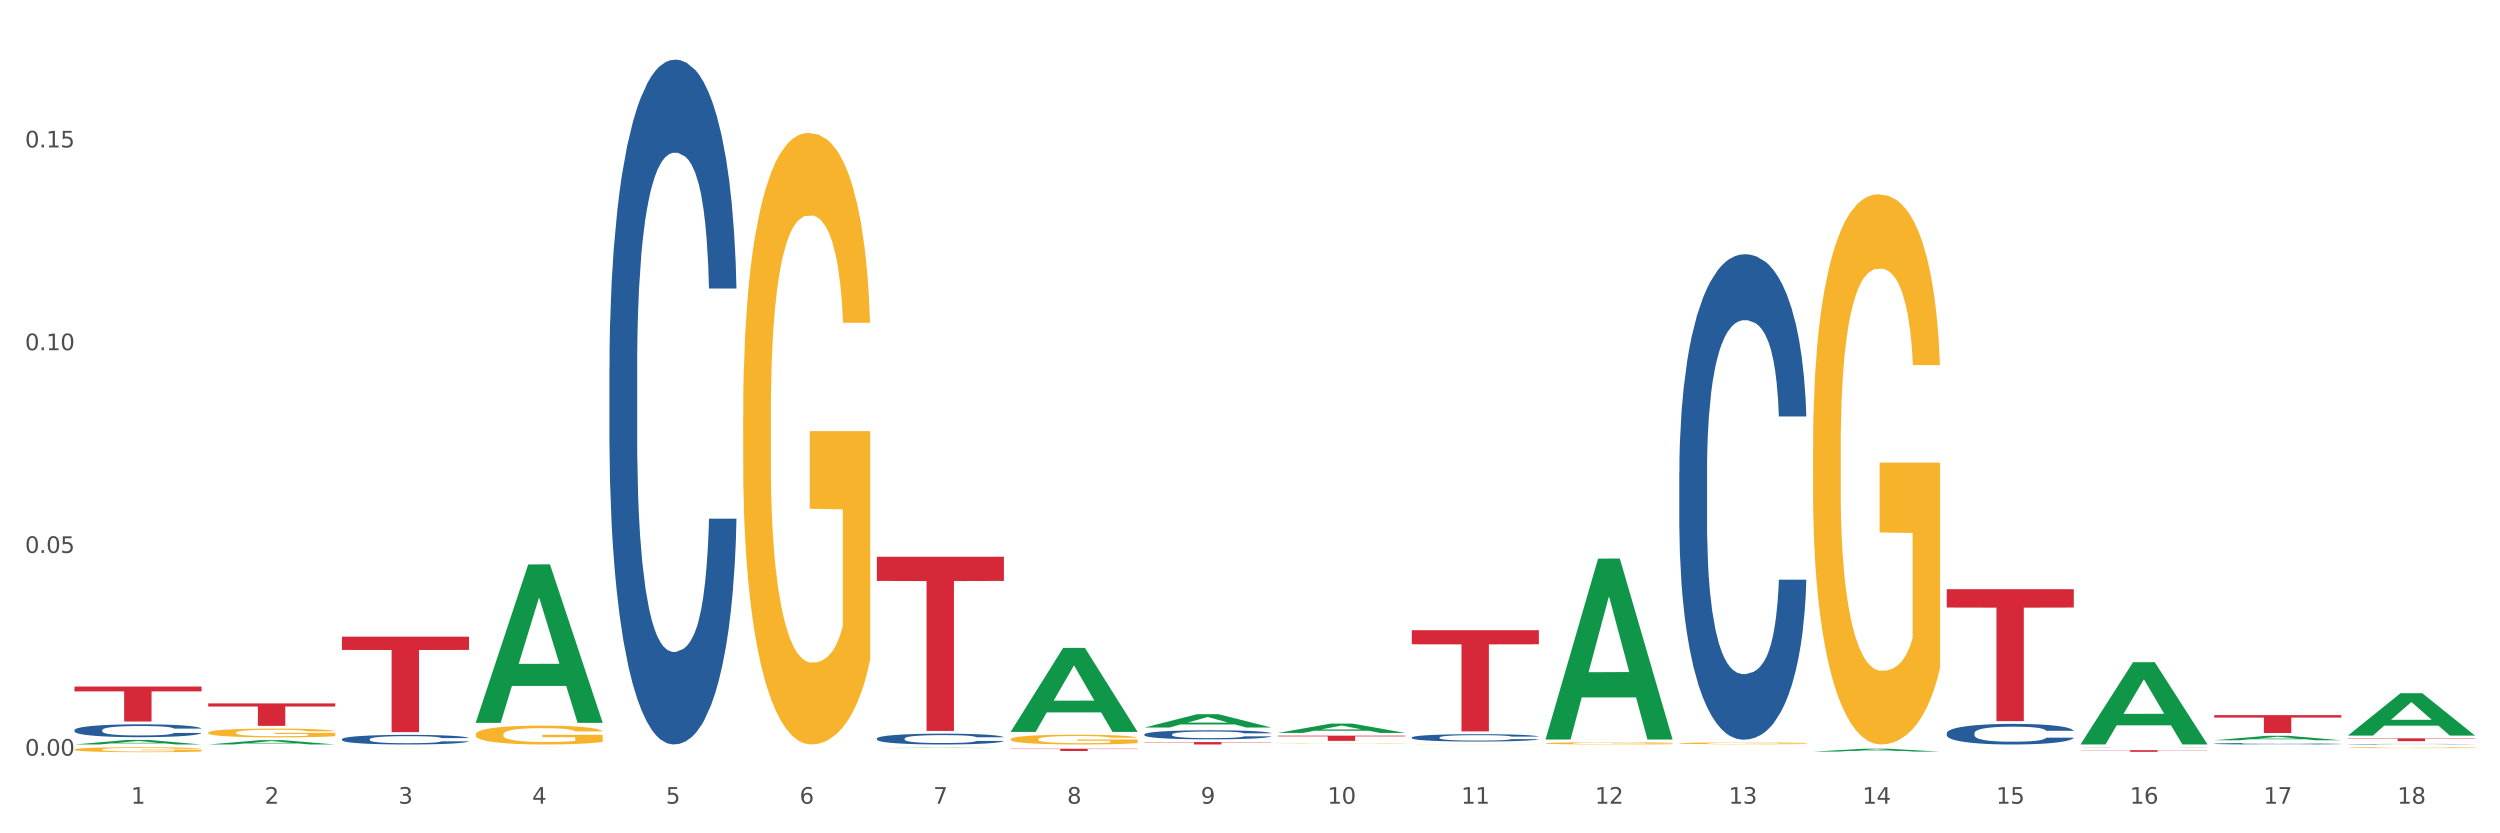 <?xml version="1.0" encoding="utf-8" standalone="no"?>
<!DOCTYPE svg PUBLIC "-//W3C//DTD SVG 1.1//EN"
  "http://www.w3.org/Graphics/SVG/1.1/DTD/svg11.dtd">
<svg xmlns:xlink="http://www.w3.org/1999/xlink" width="1080pt" height="360pt" viewBox="0 0 1080 360" xmlns="http://www.w3.org/2000/svg" version="1.1">
 <rect x="0" y="0" width="1080" height="360" fill="#333333" stroke="none"/>
 <defs>
  <style type="text/css">*{stroke-linejoin: round; stroke-linecap: butt}</style>
 </defs>
 <g id="figure_1">
  <g id="patch_1">
   <path d="M 0 360 
L 1080 360 
L 1080 0 
L 0 0 
z
" style="fill: #ffffff; stroke: #ffffff; stroke-linejoin: miter"/>
  </g>
  <g id="axes_1">
   <g id="matplotlib.axis_1">
    <g id="xtick_1">
     <g id="text_1">
      <!-- 1 -->
      <g style="fill: #4d4d4d" transform="translate(56.563 347.204) scale(0.096 -0.096)">
       <defs>
        <path id="DejaVuSans-31" d="M 794 531 
L 1825 531 
L 1825 4091 
L 703 3866 
L 703 4441 
L 1819 4666 
L 2450 4666 
L 2450 531 
L 3481 531 
L 3481 0 
L 794 0 
L 794 531 
z
" transform="scale(0.016)"/>
       </defs>
       <use xlink:href="#DejaVuSans-31"/>
      </g>
     </g>
    </g>
    <g id="xtick_2">
     <g id="text_2">
      <!-- 2 -->
      <g style="fill: #4d4d4d" transform="translate(114.336 347.204) scale(0.096 -0.096)">
       <defs>
        <path id="DejaVuSans-32" d="M 1228 531 
L 3431 531 
L 3431 0 
L 469 0 
L 469 531 
Q 828 903 1448 1529 
Q 2069 2156 2228 2338 
Q 2531 2678 2651 2914 
Q 2772 3150 2772 3378 
Q 2772 3750 2511 3984 
Q 2250 4219 1831 4219 
Q 1534 4219 1204 4116 
Q 875 4013 500 3803 
L 500 4441 
Q 881 4594 1212 4672 
Q 1544 4750 1819 4750 
Q 2544 4750 2975 4387 
Q 3406 4025 3406 3419 
Q 3406 3131 3298 2873 
Q 3191 2616 2906 2266 
Q 2828 2175 2409 1742 
Q 1991 1309 1228 531 
z
" transform="scale(0.016)"/>
       </defs>
       <use xlink:href="#DejaVuSans-32"/>
      </g>
     </g>
    </g>
    <g id="xtick_3">
     <g id="text_3">
      <!-- 3 -->
      <g style="fill: #4d4d4d" transform="translate(172.109 347.204) scale(0.096 -0.096)">
       <defs>
        <path id="DejaVuSans-33" d="M 2597 2516 
Q 3050 2419 3304 2112 
Q 3559 1806 3559 1356 
Q 3559 666 3084 287 
Q 2609 -91 1734 -91 
Q 1441 -91 1130 -33 
Q 819 25 488 141 
L 488 750 
Q 750 597 1062 519 
Q 1375 441 1716 441 
Q 2309 441 2620 675 
Q 2931 909 2931 1356 
Q 2931 1769 2642 2001 
Q 2353 2234 1838 2234 
L 1294 2234 
L 1294 2753 
L 1863 2753 
Q 2328 2753 2575 2939 
Q 2822 3125 2822 3475 
Q 2822 3834 2567 4026 
Q 2313 4219 1838 4219 
Q 1578 4219 1281 4162 
Q 984 4106 628 3988 
L 628 4550 
Q 988 4650 1302 4700 
Q 1616 4750 1894 4750 
Q 2613 4750 3031 4423 
Q 3450 4097 3450 3541 
Q 3450 3153 3228 2886 
Q 3006 2619 2597 2516 
z
" transform="scale(0.016)"/>
       </defs>
       <use xlink:href="#DejaVuSans-33"/>
      </g>
     </g>
    </g>
    <g id="xtick_4">
     <g id="text_4">
      <!-- 4 -->
      <g style="fill: #4d4d4d" transform="translate(229.882 347.204) scale(0.096 -0.096)">
       <defs>
        <path id="DejaVuSans-34" d="M 2419 4116 
L 825 1625 
L 2419 1625 
L 2419 4116 
z
M 2253 4666 
L 3047 4666 
L 3047 1625 
L 3713 1625 
L 3713 1100 
L 3047 1100 
L 3047 0 
L 2419 0 
L 2419 1100 
L 313 1100 
L 313 1709 
L 2253 4666 
z
" transform="scale(0.016)"/>
       </defs>
       <use xlink:href="#DejaVuSans-34"/>
      </g>
     </g>
    </g>
    <g id="xtick_5">
     <g id="text_5">
      <!-- 5 -->
      <g style="fill: #4d4d4d" transform="translate(287.655 347.204) scale(0.096 -0.096)">
       <defs>
        <path id="DejaVuSans-35" d="M 691 4666 
L 3169 4666 
L 3169 4134 
L 1269 4134 
L 1269 2991 
Q 1406 3038 1543 3061 
Q 1681 3084 1819 3084 
Q 2600 3084 3056 2656 
Q 3513 2228 3513 1497 
Q 3513 744 3044 326 
Q 2575 -91 1722 -91 
Q 1428 -91 1123 -41 
Q 819 9 494 109 
L 494 744 
Q 775 591 1075 516 
Q 1375 441 1709 441 
Q 2250 441 2565 725 
Q 2881 1009 2881 1497 
Q 2881 1984 2565 2268 
Q 2250 2553 1709 2553 
Q 1456 2553 1204 2497 
Q 953 2441 691 2322 
L 691 4666 
z
" transform="scale(0.016)"/>
       </defs>
       <use xlink:href="#DejaVuSans-35"/>
      </g>
     </g>
    </g>
    <g id="xtick_6">
     <g id="text_6">
      <!-- 6 -->
      <g style="fill: #4d4d4d" transform="translate(345.428 347.204) scale(0.096 -0.096)">
       <defs>
        <path id="DejaVuSans-36" d="M 2113 2584 
Q 1688 2584 1439 2293 
Q 1191 2003 1191 1497 
Q 1191 994 1439 701 
Q 1688 409 2113 409 
Q 2538 409 2786 701 
Q 3034 994 3034 1497 
Q 3034 2003 2786 2293 
Q 2538 2584 2113 2584 
z
M 3366 4563 
L 3366 3988 
Q 3128 4100 2886 4159 
Q 2644 4219 2406 4219 
Q 1781 4219 1451 3797 
Q 1122 3375 1075 2522 
Q 1259 2794 1537 2939 
Q 1816 3084 2150 3084 
Q 2853 3084 3261 2657 
Q 3669 2231 3669 1497 
Q 3669 778 3244 343 
Q 2819 -91 2113 -91 
Q 1303 -91 875 529 
Q 447 1150 447 2328 
Q 447 3434 972 4092 
Q 1497 4750 2381 4750 
Q 2619 4750 2861 4703 
Q 3103 4656 3366 4563 
z
" transform="scale(0.016)"/>
       </defs>
       <use xlink:href="#DejaVuSans-36"/>
      </g>
     </g>
    </g>
    <g id="xtick_7">
     <g id="text_7">
      <!-- 7 -->
      <g style="fill: #4d4d4d" transform="translate(403.201 347.204) scale(0.096 -0.096)">
       <defs>
        <path id="DejaVuSans-37" d="M 525 4666 
L 3525 4666 
L 3525 4397 
L 1831 0 
L 1172 0 
L 2766 4134 
L 525 4134 
L 525 4666 
z
" transform="scale(0.016)"/>
       </defs>
       <use xlink:href="#DejaVuSans-37"/>
      </g>
     </g>
    </g>
    <g id="xtick_8">
     <g id="text_8">
      <!-- 8 -->
      <g style="fill: #4d4d4d" transform="translate(460.974 347.204) scale(0.096 -0.096)">
       <defs>
        <path id="DejaVuSans-38" d="M 2034 2216 
Q 1584 2216 1326 1975 
Q 1069 1734 1069 1313 
Q 1069 891 1326 650 
Q 1584 409 2034 409 
Q 2484 409 2743 651 
Q 3003 894 3003 1313 
Q 3003 1734 2745 1975 
Q 2488 2216 2034 2216 
z
M 1403 2484 
Q 997 2584 770 2862 
Q 544 3141 544 3541 
Q 544 4100 942 4425 
Q 1341 4750 2034 4750 
Q 2731 4750 3128 4425 
Q 3525 4100 3525 3541 
Q 3525 3141 3298 2862 
Q 3072 2584 2669 2484 
Q 3125 2378 3379 2068 
Q 3634 1759 3634 1313 
Q 3634 634 3220 271 
Q 2806 -91 2034 -91 
Q 1263 -91 848 271 
Q 434 634 434 1313 
Q 434 1759 690 2068 
Q 947 2378 1403 2484 
z
M 1172 3481 
Q 1172 3119 1398 2916 
Q 1625 2713 2034 2713 
Q 2441 2713 2670 2916 
Q 2900 3119 2900 3481 
Q 2900 3844 2670 4047 
Q 2441 4250 2034 4250 
Q 1625 4250 1398 4047 
Q 1172 3844 1172 3481 
z
" transform="scale(0.016)"/>
       </defs>
       <use xlink:href="#DejaVuSans-38"/>
      </g>
     </g>
    </g>
    <g id="xtick_9">
     <g id="text_9">
      <!-- 9 -->
      <g style="fill: #4d4d4d" transform="translate(518.747 347.204) scale(0.096 -0.096)">
       <defs>
        <path id="DejaVuSans-39" d="M 703 97 
L 703 672 
Q 941 559 1184 500 
Q 1428 441 1663 441 
Q 2288 441 2617 861 
Q 2947 1281 2994 2138 
Q 2813 1869 2534 1725 
Q 2256 1581 1919 1581 
Q 1219 1581 811 2004 
Q 403 2428 403 3163 
Q 403 3881 828 4315 
Q 1253 4750 1959 4750 
Q 2769 4750 3195 4129 
Q 3622 3509 3622 2328 
Q 3622 1225 3098 567 
Q 2575 -91 1691 -91 
Q 1453 -91 1209 -44 
Q 966 3 703 97 
z
M 1959 2075 
Q 2384 2075 2632 2365 
Q 2881 2656 2881 3163 
Q 2881 3666 2632 3958 
Q 2384 4250 1959 4250 
Q 1534 4250 1286 3958 
Q 1038 3666 1038 3163 
Q 1038 2656 1286 2365 
Q 1534 2075 1959 2075 
z
" transform="scale(0.016)"/>
       </defs>
       <use xlink:href="#DejaVuSans-39"/>
      </g>
     </g>
    </g>
    <g id="xtick_10">
     <g id="text_10">
      <!-- 10 -->
      <g style="fill: #4d4d4d" transform="translate(573.466 347.204) scale(0.096 -0.096)">
       <defs>
        <path id="DejaVuSans-30" d="M 2034 4250 
Q 1547 4250 1301 3770 
Q 1056 3291 1056 2328 
Q 1056 1369 1301 889 
Q 1547 409 2034 409 
Q 2525 409 2770 889 
Q 3016 1369 3016 2328 
Q 3016 3291 2770 3770 
Q 2525 4250 2034 4250 
z
M 2034 4750 
Q 2819 4750 3233 4129 
Q 3647 3509 3647 2328 
Q 3647 1150 3233 529 
Q 2819 -91 2034 -91 
Q 1250 -91 836 529 
Q 422 1150 422 2328 
Q 422 3509 836 4129 
Q 1250 4750 2034 4750 
z
" transform="scale(0.016)"/>
       </defs>
       <use xlink:href="#DejaVuSans-31"/>
       <use xlink:href="#DejaVuSans-30" transform="translate(63.623 0)"/>
      </g>
     </g>
    </g>
    <g id="xtick_11">
     <g id="text_11">
      <!-- 11 -->
      <g style="fill: #4d4d4d" transform="translate(631.239 347.204) scale(0.096 -0.096)">
       <use xlink:href="#DejaVuSans-31"/>
       <use xlink:href="#DejaVuSans-31" transform="translate(63.623 0)"/>
      </g>
     </g>
    </g>
    <g id="xtick_12">
     <g id="text_12">
      <!-- 12 -->
      <g style="fill: #4d4d4d" transform="translate(689.012 347.204) scale(0.096 -0.096)">
       <use xlink:href="#DejaVuSans-31"/>
       <use xlink:href="#DejaVuSans-32" transform="translate(63.623 0)"/>
      </g>
     </g>
    </g>
    <g id="xtick_13">
     <g id="text_13">
      <!-- 13 -->
      <g style="fill: #4d4d4d" transform="translate(746.785 347.204) scale(0.096 -0.096)">
       <use xlink:href="#DejaVuSans-31"/>
       <use xlink:href="#DejaVuSans-33" transform="translate(63.623 0)"/>
      </g>
     </g>
    </g>
    <g id="xtick_14">
     <g id="text_14">
      <!-- 14 -->
      <g style="fill: #4d4d4d" transform="translate(804.558 347.204) scale(0.096 -0.096)">
       <use xlink:href="#DejaVuSans-31"/>
       <use xlink:href="#DejaVuSans-34" transform="translate(63.623 0)"/>
      </g>
     </g>
    </g>
    <g id="xtick_15">
     <g id="text_15">
      <!-- 15 -->
      <g style="fill: #4d4d4d" transform="translate(862.331 347.204) scale(0.096 -0.096)">
       <use xlink:href="#DejaVuSans-31"/>
       <use xlink:href="#DejaVuSans-35" transform="translate(63.623 0)"/>
      </g>
     </g>
    </g>
    <g id="xtick_16">
     <g id="text_16">
      <!-- 16 -->
      <g style="fill: #4d4d4d" transform="translate(920.104 347.204) scale(0.096 -0.096)">
       <use xlink:href="#DejaVuSans-31"/>
       <use xlink:href="#DejaVuSans-36" transform="translate(63.623 0)"/>
      </g>
     </g>
    </g>
    <g id="xtick_17">
     <g id="text_17">
      <!-- 17 -->
      <g style="fill: #4d4d4d" transform="translate(977.877 347.204) scale(0.096 -0.096)">
       <use xlink:href="#DejaVuSans-31"/>
       <use xlink:href="#DejaVuSans-37" transform="translate(63.623 0)"/>
      </g>
     </g>
    </g>
    <g id="xtick_18">
     <g id="text_18">
      <!-- 18 -->
      <g style="fill: #4d4d4d" transform="translate(1035.65 347.204) scale(0.096 -0.096)">
       <use xlink:href="#DejaVuSans-31"/>
       <use xlink:href="#DejaVuSans-38" transform="translate(63.623 0)"/>
      </g>
     </g>
    </g>
    <g id="xtick_19"/>
    <g id="xtick_20"/>
    <g id="xtick_21"/>
    <g id="xtick_22"/>
    <g id="xtick_23"/>
    <g id="xtick_24"/>
    <g id="xtick_25"/>
    <g id="xtick_26"/>
    <g id="xtick_27"/>
    <g id="xtick_28"/>
    <g id="xtick_29"/>
    <g id="xtick_30"/>
    <g id="xtick_31"/>
    <g id="xtick_32"/>
    <g id="xtick_33"/>
    <g id="xtick_34"/>
    <g id="xtick_35"/>
   </g>
   <g id="matplotlib.axis_2">
    <g id="ytick_1">
     <g id="text_19">
      <!-- 0.00 -->
      <g style="fill: #4d4d4d" transform="translate(10.8 326.452) scale(0.096 -0.096)">
       <defs>
        <path id="DejaVuSans-2e" d="M 684 794 
L 1344 794 
L 1344 0 
L 684 0 
L 684 794 
z
" transform="scale(0.016)"/>
       </defs>
       <use xlink:href="#DejaVuSans-30"/>
       <use xlink:href="#DejaVuSans-2e" transform="translate(63.623 0)"/>
       <use xlink:href="#DejaVuSans-30" transform="translate(95.41 0)"/>
       <use xlink:href="#DejaVuSans-30" transform="translate(159.033 0)"/>
      </g>
     </g>
    </g>
    <g id="ytick_2">
     <g id="text_20">
      <!-- 0.05 -->
      <g style="fill: #4d4d4d" transform="translate(10.8 238.868) scale(0.096 -0.096)">
       <use xlink:href="#DejaVuSans-30"/>
       <use xlink:href="#DejaVuSans-2e" transform="translate(63.623 0)"/>
       <use xlink:href="#DejaVuSans-30" transform="translate(95.41 0)"/>
       <use xlink:href="#DejaVuSans-35" transform="translate(159.033 0)"/>
      </g>
     </g>
    </g>
    <g id="ytick_3">
     <g id="text_21">
      <!-- 0.10 -->
      <g style="fill: #4d4d4d" transform="translate(10.8 151.284) scale(0.096 -0.096)">
       <use xlink:href="#DejaVuSans-30"/>
       <use xlink:href="#DejaVuSans-2e" transform="translate(63.623 0)"/>
       <use xlink:href="#DejaVuSans-31" transform="translate(95.41 0)"/>
       <use xlink:href="#DejaVuSans-30" transform="translate(159.033 0)"/>
      </g>
     </g>
    </g>
    <g id="ytick_4">
     <g id="text_22">
      <!-- 0.15 -->
      <g style="fill: #4d4d4d" transform="translate(10.8 63.7) scale(0.096 -0.096)">
       <use xlink:href="#DejaVuSans-30"/>
       <use xlink:href="#DejaVuSans-2e" transform="translate(63.623 0)"/>
       <use xlink:href="#DejaVuSans-31" transform="translate(95.41 0)"/>
       <use xlink:href="#DejaVuSans-35" transform="translate(159.033 0)"/>
      </g>
     </g>
    </g>
    <g id="ytick_5"/>
    <g id="ytick_6"/>
    <g id="ytick_7"/>
    <g id="ytick_8"/>
   </g>
   <g id="PolyCollection_1">
    <path d="M 436.586 316.139 
L 436.642 316.105 
L 459.275 279.904 
L 468.668 279.87 
L 491.47 316.207 
L 480.606 316.207 
L 475.684 307.746 
L 452.316 307.746 
L 452.146 307.882 
L 447.393 316.207 
L 436.586 316.207 
L 436.586 316.139 
L 455.258 302.696 
L 472.742 302.662 
L 464.085 287.615 
L 463.971 287.547 
L 463.858 287.649 
L 455.201 302.662 
L 455.258 302.696 
L 436.586 316.139 
z
" clip-path="url(#p481f14af6c)" style="fill: #109648"/>
    <path d="M 494.359 314.288 
L 494.415 314.283 
L 517.048 308.55 
L 526.441 308.545 
L 549.243 314.299 
L 538.379 314.299 
L 533.457 312.959 
L 510.089 312.959 
L 509.919 312.981 
L 505.166 314.299 
L 494.359 314.299 
L 494.359 314.288 
L 513.031 312.159 
L 530.515 312.154 
L 521.858 309.771 
L 521.744 309.76 
L 521.631 309.776 
L 512.974 312.154 
L 513.031 312.159 
L 494.359 314.288 
z
" clip-path="url(#p481f14af6c)" style="fill: #109648"/>
    <path d="M 1014.316 317.731 
L 1014.372 317.714 
L 1037.005 299.473 
L 1046.398 299.456 
L 1069.2 317.766 
L 1058.336 317.766 
L 1053.414 313.502 
L 1030.045 313.502 
L 1029.876 313.571 
L 1025.123 317.766 
L 1014.316 317.766 
L 1014.316 317.731 
L 1032.988 310.958 
L 1050.471 310.94 
L 1041.814 303.359 
L 1041.701 303.324 
L 1041.588 303.376 
L 1032.931 310.94 
L 1032.988 310.958 
L 1014.316 317.731 
z
" clip-path="url(#p481f14af6c)" style="fill: #109648"/>
    <path d="M 32.175 321.613 
L 32.232 321.611 
L 54.864 319.656 
L 64.257 319.654 
L 87.059 321.616 
L 76.196 321.616 
L 71.273 321.159 
L 47.905 321.159 
L 47.735 321.167 
L 42.982 321.616 
L 32.175 321.616 
L 32.175 321.613 
L 50.847 320.887 
L 68.331 320.885 
L 59.674 320.072 
L 59.561 320.068 
L 59.447 320.074 
L 50.79 320.885 
L 50.847 320.887 
L 32.175 321.613 
z
" clip-path="url(#p481f14af6c)" style="fill: #109648"/>
    <path d="M 89.948 321.613 
L 90.005 321.611 
L 112.637 319.736 
L 122.03 319.734 
L 144.832 321.616 
L 133.969 321.616 
L 129.046 321.178 
L 105.678 321.178 
L 105.508 321.185 
L 100.755 321.616 
L 89.948 321.616 
L 89.948 321.613 
L 108.62 320.916 
L 126.104 320.915 
L 117.447 320.135 
L 117.334 320.132 
L 117.22 320.137 
L 108.563 320.915 
L 108.62 320.916 
L 89.948 321.613 
z
" clip-path="url(#p481f14af6c)" style="fill: #109648"/>
    <path d="M 205.494 312.152 
L 205.551 312.087 
L 228.183 243.843 
L 237.576 243.778 
L 260.378 312.28 
L 249.515 312.28 
L 244.592 296.329 
L 221.224 296.329 
L 221.054 296.586 
L 216.301 312.28 
L 205.494 312.28 
L 205.494 312.152 
L 224.166 286.809 
L 241.65 286.745 
L 232.993 258.379 
L 232.88 258.251 
L 232.766 258.444 
L 224.109 286.745 
L 224.166 286.809 
L 205.494 312.152 
z
" clip-path="url(#p481f14af6c)" style="fill: #109648"/>
    <path d="M 378.813 323.165 
L 378.869 323.165 
L 401.502 323.044 
L 410.895 323.044 
L 433.697 323.165 
L 422.834 323.165 
L 417.911 323.137 
L 394.543 323.137 
L 394.373 323.137 
L 389.62 323.165 
L 378.813 323.165 
L 378.813 323.165 
L 397.485 323.12 
L 414.969 323.12 
L 406.312 323.07 
L 406.198 323.07 
L 406.085 323.07 
L 397.428 323.12 
L 397.485 323.12 
L 378.813 323.165 
z
" clip-path="url(#p481f14af6c)" style="fill: #109648"/>
    <path d="M 32.175 323.796 
L 32.24 323.794 
L 32.24 323.723 
L 32.369 323.662 
L 33.017 323.516 
L 33.989 323.394 
L 34.702 323.329 
L 35.415 323.277 
L 36.257 323.224 
L 37.294 323.169 
L 39.173 323.088 
L 40.34 323.047 
L 41.765 323.004 
L 44.357 322.942 
L 46.236 322.906 
L 48.18 322.877 
L 51.355 322.842 
L 53.429 322.826 
L 55.632 322.814 
L 58.289 322.806 
L 60.298 322.804 
L 64.704 322.81 
L 68.462 322.828 
L 70.277 322.842 
L 72.609 322.865 
L 73.84 322.881 
L 75.849 322.912 
L 77.923 322.953 
L 79.348 322.989 
L 81.487 323.055 
L 83.107 323.122 
L 84.597 323.204 
L 85.375 323.261 
L 85.958 323.314 
L 86.476 323.374 
L 86.995 323.47 
L 75.331 323.47 
L 74.877 323.402 
L 74.164 323.337 
L 73.128 323.275 
L 72.22 323.235 
L 70.665 323.186 
L 69.24 323.155 
L 67.749 323.132 
L 65.935 323.112 
L 64.509 323.102 
L 62.501 323.094 
L 58.548 323.096 
L 55.891 323.112 
L 54.077 323.132 
L 52.911 323.149 
L 51.874 323.169 
L 50.707 323.196 
L 49.347 323.237 
L 48.375 323.275 
L 47.403 323.322 
L 46.625 323.369 
L 45.912 323.423 
L 45.329 323.482 
L 44.876 323.543 
L 44.487 323.617 
L 44.163 323.741 
L 44.163 324.009 
L 44.292 324.07 
L 44.616 324.15 
L 45.005 324.211 
L 45.653 324.283 
L 46.236 324.332 
L 47.338 324.403 
L 48.569 324.462 
L 49.541 324.499 
L 50.513 324.53 
L 52.198 324.573 
L 54.077 324.609 
L 55.697 324.63 
L 57.9 324.65 
L 59.39 324.658 
L 60.686 324.662 
L 63.861 324.662 
L 66.129 324.656 
L 68.657 324.642 
L 70.601 324.624 
L 72.22 324.603 
L 74.035 324.568 
L 75.201 324.534 
L 75.201 324.125 
L 60.946 324.123 
L 60.946 323.851 
L 87.059 323.851 
L 87.059 324.65 
L 85.958 324.691 
L 84.727 324.728 
L 83.431 324.761 
L 81.487 324.803 
L 79.154 324.842 
L 77.08 324.869 
L 74.877 324.893 
L 72.285 324.914 
L 68.916 324.934 
L 66.842 324.942 
L 64.25 324.948 
L 61.205 324.95 
L 58.548 324.946 
L 55.956 324.936 
L 53.235 324.918 
L 50.578 324.893 
L 48.569 324.867 
L 46.56 324.836 
L 44.422 324.795 
L 42.737 324.756 
L 41.441 324.72 
L 40.016 324.675 
L 38.46 324.616 
L 37.294 324.564 
L 36.257 324.509 
L 35.156 324.438 
L 34.378 324.377 
L 33.601 324.301 
L 33.147 324.244 
L 32.629 324.156 
L 32.24 324.033 
L 32.175 323.796 
z
" clip-path="url(#p481f14af6c)" style="fill: #f7b32b"/>
    <path d="M 436.586 323.455 
L 491.47 323.455 
L 491.47 323.591 
L 469.881 323.591 
L 469.881 324.429 
L 458.045 324.429 
L 458.045 323.591 
L 436.586 323.591 
L 436.586 323.456 
L 436.586 323.455 
z
" clip-path="url(#p481f14af6c)" style="fill: #d62839"/>
    <path d="M 494.359 320.583 
L 549.243 320.583 
L 549.243 320.727 
L 527.654 320.728 
L 527.654 321.616 
L 515.818 321.616 
L 515.818 320.728 
L 494.359 320.727 
L 494.359 320.584 
L 494.359 320.583 
z
" clip-path="url(#p481f14af6c)" style="fill: #d62839"/>
    <path d="M 552.132 317.802 
L 607.016 317.802 
L 607.016 318.113 
L 585.427 318.115 
L 585.427 320.044 
L 573.591 320.044 
L 573.591 318.115 
L 552.132 318.113 
L 552.132 317.804 
L 552.132 317.802 
z
" clip-path="url(#p481f14af6c)" style="fill: #d62839"/>
    <path d="M 609.905 272.258 
L 664.789 272.258 
L 664.789 278.333 
L 643.2 278.374 
L 643.2 315.972 
L 631.364 315.972 
L 631.364 278.374 
L 609.905 278.333 
L 609.905 272.299 
L 609.905 272.258 
z
" clip-path="url(#p481f14af6c)" style="fill: #d62839"/>
    <path d="M 32.175 296.583 
L 87.059 296.583 
L 87.059 298.685 
L 65.47 298.699 
L 65.47 311.71 
L 53.635 311.71 
L 53.635 298.699 
L 32.175 298.685 
L 32.175 296.597 
L 32.175 296.583 
z
" clip-path="url(#p481f14af6c)" style="fill: #d62839"/>
    <path d="M 89.948 303.881 
L 144.832 303.881 
L 144.832 305.227 
L 123.243 305.236 
L 123.243 313.567 
L 111.407 313.567 
L 111.407 305.236 
L 89.948 305.227 
L 89.948 303.89 
L 89.948 303.881 
z
" clip-path="url(#p481f14af6c)" style="fill: #d62839"/>
    <path d="M 147.721 275.047 
L 202.605 275.047 
L 202.605 280.776 
L 181.016 280.814 
L 181.016 316.274 
L 169.18 316.274 
L 169.18 280.814 
L 147.721 280.776 
L 147.721 275.085 
L 147.721 275.047 
z
" clip-path="url(#p481f14af6c)" style="fill: #d62839"/>
    <path d="M 378.813 240.495 
L 433.697 240.495 
L 433.697 250.954 
L 412.108 251.024 
L 412.108 315.758 
L 400.272 315.758 
L 400.272 251.024 
L 378.813 250.954 
L 378.813 240.565 
L 378.813 240.495 
z
" clip-path="url(#p481f14af6c)" style="fill: #d62839"/>
    <path d="M 725.451 204.058 
L 725.516 203.866 
L 725.516 198.503 
L 725.71 191.224 
L 726.424 177.816 
L 727.332 167.664 
L 728.889 155.789 
L 729.733 150.809 
L 730.835 145.254 
L 733.106 136.251 
L 735.701 128.589 
L 737.518 124.375 
L 738.88 121.694 
L 741.929 116.905 
L 743.681 114.798 
L 745.497 113.074 
L 747.054 111.925 
L 749.649 110.584 
L 751.725 110.01 
L 754.126 109.818 
L 756.137 110.01 
L 758.797 110.776 
L 762.689 113.074 
L 764.181 114.415 
L 766.192 116.714 
L 768.268 119.778 
L 769.955 122.843 
L 771.901 127.249 
L 773.912 132.995 
L 775.859 140.274 
L 777.221 146.978 
L 778.324 154.065 
L 779.297 162.684 
L 780.011 172.07 
L 780.335 179.923 
L 768.463 179.923 
L 768.139 172.836 
L 767.49 165.174 
L 766.841 160.003 
L 766.127 155.789 
L 765.025 151 
L 764.051 147.935 
L 762.43 144.296 
L 760.937 141.998 
L 759.705 140.657 
L 758.213 139.507 
L 755.034 138.358 
L 752.763 138.358 
L 751.336 138.741 
L 749.584 139.699 
L 748.092 141.04 
L 746.341 143.338 
L 744.978 145.828 
L 743.616 149.085 
L 742.837 151.383 
L 741.67 155.597 
L 740.891 159.045 
L 739.853 164.983 
L 739.269 169.197 
L 738.231 180.115 
L 737.777 188.16 
L 737.582 193.715 
L 737.453 199.844 
L 737.453 229.725 
L 737.842 243.133 
L 738.166 248.879 
L 738.685 255.392 
L 739.658 263.82 
L 741.086 272.056 
L 742.578 277.994 
L 743.81 281.633 
L 744.978 284.315 
L 746.146 286.422 
L 747.573 288.337 
L 748.741 289.487 
L 750.493 290.636 
L 752.569 291.211 
L 754.19 291.211 
L 757.499 290.253 
L 758.991 289.295 
L 760.418 287.954 
L 761.975 285.847 
L 763.208 283.549 
L 763.922 281.825 
L 765.089 278.186 
L 765.998 274.355 
L 766.776 269.949 
L 767.295 266.118 
L 767.879 260.372 
L 768.333 253.859 
L 768.463 250.412 
L 780.335 250.412 
L 780.076 257.307 
L 779.621 264.011 
L 778.713 273.014 
L 778 278.186 
L 776.897 284.507 
L 775.729 289.87 
L 774.107 295.808 
L 772.615 300.213 
L 771.058 304.044 
L 769.371 307.492 
L 766.322 312.281 
L 765.219 313.621 
L 762.884 315.92 
L 761.067 317.261 
L 758.407 318.601 
L 755.683 319.368 
L 752.828 319.559 
L 750.298 319.176 
L 747.508 318.027 
L 745.757 316.878 
L 743.81 315.154 
L 741.54 312.472 
L 739.399 309.216 
L 737.388 305.385 
L 735.506 300.979 
L 733.755 295.999 
L 731.484 287.763 
L 729.797 279.718 
L 728.565 272.248 
L 727.721 265.927 
L 726.878 257.882 
L 726.424 252.327 
L 725.71 238.919 
L 725.451 226.469 
L 725.451 204.058 
z
" clip-path="url(#p481f14af6c)" style="fill: #255c99"/>
    <path d="M 840.997 316.717 
L 841.062 316.709 
L 841.062 316.482 
L 841.256 316.173 
L 841.97 315.604 
L 842.878 315.174 
L 844.435 314.67 
L 845.278 314.459 
L 846.381 314.223 
L 848.652 313.841 
L 851.247 313.516 
L 853.063 313.338 
L 854.426 313.224 
L 857.475 313.021 
L 859.227 312.932 
L 861.043 312.858 
L 862.6 312.81 
L 865.195 312.753 
L 867.271 312.728 
L 869.672 312.72 
L 871.683 312.728 
L 874.343 312.761 
L 878.235 312.858 
L 879.727 312.915 
L 881.738 313.013 
L 883.814 313.143 
L 885.501 313.273 
L 887.447 313.46 
L 889.458 313.703 
L 891.405 314.012 
L 892.767 314.296 
L 893.87 314.597 
L 894.843 314.963 
L 895.557 315.361 
L 895.881 315.694 
L 884.009 315.694 
L 883.685 315.393 
L 883.036 315.068 
L 882.387 314.849 
L 881.673 314.67 
L 880.571 314.467 
L 879.597 314.337 
L 877.976 314.183 
L 876.483 314.085 
L 875.251 314.028 
L 873.759 313.98 
L 870.58 313.931 
L 868.309 313.931 
L 866.882 313.947 
L 865.13 313.988 
L 863.638 314.045 
L 861.887 314.142 
L 860.524 314.248 
L 859.162 314.386 
L 858.383 314.483 
L 857.216 314.662 
L 856.437 314.808 
L 855.399 315.06 
L 854.815 315.239 
L 853.777 315.702 
L 853.323 316.043 
L 853.128 316.279 
L 852.999 316.539 
L 852.999 317.806 
L 853.388 318.375 
L 853.712 318.618 
L 854.231 318.895 
L 855.204 319.252 
L 856.632 319.601 
L 858.124 319.853 
L 859.356 320.008 
L 860.524 320.121 
L 861.692 320.211 
L 863.119 320.292 
L 864.287 320.341 
L 866.039 320.39 
L 868.115 320.414 
L 869.736 320.414 
L 873.045 320.373 
L 874.537 320.333 
L 875.964 320.276 
L 877.521 320.186 
L 878.754 320.089 
L 879.468 320.016 
L 880.635 319.861 
L 881.544 319.699 
L 882.322 319.512 
L 882.841 319.35 
L 883.425 319.106 
L 883.879 318.83 
L 884.009 318.683 
L 895.881 318.683 
L 895.622 318.976 
L 895.167 319.26 
L 894.259 319.642 
L 893.546 319.861 
L 892.443 320.13 
L 891.275 320.357 
L 889.653 320.609 
L 888.161 320.796 
L 886.604 320.958 
L 884.917 321.104 
L 881.868 321.308 
L 880.765 321.364 
L 878.43 321.462 
L 876.613 321.519 
L 873.953 321.576 
L 871.229 321.608 
L 868.374 321.616 
L 865.844 321.6 
L 863.054 321.551 
L 861.303 321.503 
L 859.356 321.429 
L 857.086 321.316 
L 854.945 321.178 
L 852.934 321.015 
L 851.052 320.828 
L 849.301 320.617 
L 847.03 320.268 
L 845.343 319.926 
L 844.111 319.61 
L 843.267 319.341 
L 842.424 319 
L 841.97 318.765 
L 841.256 318.196 
L 840.997 317.668 
L 840.997 316.717 
z
" clip-path="url(#p481f14af6c)" style="fill: #255c99"/>
    <path d="M 898.77 322.844 
L 898.835 322.844 
L 898.835 322.842 
L 899.029 322.839 
L 899.743 322.834 
L 900.651 322.83 
L 902.208 322.826 
L 903.051 322.824 
L 904.154 322.822 
L 906.425 322.818 
L 909.02 322.816 
L 910.836 322.814 
L 912.199 322.813 
L 915.248 322.811 
L 917 322.81 
L 918.816 322.81 
L 920.373 322.809 
L 922.968 322.809 
L 925.044 322.809 
L 927.444 322.809 
L 929.456 322.809 
L 932.116 322.809 
L 936.008 322.81 
L 937.5 322.81 
L 939.511 322.811 
L 941.587 322.812 
L 943.274 322.813 
L 945.22 322.815 
L 947.231 322.817 
L 949.178 322.82 
L 950.54 322.822 
L 951.643 322.825 
L 952.616 322.828 
L 953.33 322.832 
L 953.654 322.835 
L 941.782 322.835 
L 941.458 322.832 
L 940.809 322.829 
L 940.16 322.827 
L 939.446 322.826 
L 938.344 322.824 
L 937.37 322.823 
L 935.749 322.821 
L 934.256 322.82 
L 933.024 322.82 
L 931.532 322.82 
L 928.353 322.819 
L 926.082 322.819 
L 924.655 322.819 
L 922.903 322.82 
L 921.411 322.82 
L 919.659 322.821 
L 918.297 322.822 
L 916.935 322.823 
L 916.156 322.824 
L 914.988 322.826 
L 914.21 322.827 
L 913.172 322.829 
L 912.588 322.831 
L 911.55 322.835 
L 911.096 322.838 
L 910.901 322.84 
L 910.772 322.842 
L 910.772 322.853 
L 911.161 322.858 
L 911.485 322.86 
L 912.004 322.863 
L 912.977 322.866 
L 914.405 322.869 
L 915.897 322.871 
L 917.129 322.872 
L 918.297 322.873 
L 919.465 322.874 
L 920.892 322.875 
L 922.06 322.875 
L 923.811 322.876 
L 925.887 322.876 
L 927.509 322.876 
L 930.818 322.876 
L 932.31 322.875 
L 933.737 322.875 
L 935.294 322.874 
L 936.527 322.873 
L 937.241 322.873 
L 938.408 322.871 
L 939.317 322.87 
L 940.095 322.868 
L 940.614 322.867 
L 941.198 322.865 
L 941.652 322.862 
L 941.782 322.861 
L 953.654 322.861 
L 953.395 322.863 
L 952.94 322.866 
L 952.032 322.869 
L 951.319 322.871 
L 950.216 322.874 
L 949.048 322.876 
L 947.426 322.878 
L 945.934 322.879 
L 944.377 322.881 
L 942.69 322.882 
L 939.641 322.884 
L 938.538 322.884 
L 936.203 322.885 
L 934.386 322.886 
L 931.726 322.886 
L 929.002 322.887 
L 926.147 322.887 
L 923.617 322.886 
L 920.827 322.886 
L 919.076 322.886 
L 917.129 322.885 
L 914.859 322.884 
L 912.718 322.883 
L 910.707 322.881 
L 908.825 322.88 
L 907.074 322.878 
L 904.803 322.875 
L 903.116 322.872 
L 901.884 322.869 
L 901.04 322.867 
L 900.197 322.864 
L 899.743 322.862 
L 899.029 322.857 
L 898.77 322.852 
L 898.77 322.844 
z
" clip-path="url(#p481f14af6c)" style="fill: #255c99"/>
    <path d="M 956.543 321.272 
L 956.608 321.272 
L 956.608 321.256 
L 956.802 321.234 
L 957.516 321.194 
L 958.424 321.164 
L 959.981 321.128 
L 960.824 321.114 
L 961.927 321.097 
L 964.198 321.07 
L 966.793 321.047 
L 968.609 321.035 
L 969.972 321.027 
L 973.021 321.013 
L 974.773 321.006 
L 976.589 321.001 
L 978.146 320.998 
L 980.741 320.994 
L 982.817 320.992 
L 985.217 320.991 
L 987.229 320.992 
L 989.888 320.994 
L 993.781 321.001 
L 995.273 321.005 
L 997.284 321.012 
L 999.36 321.021 
L 1001.047 321.03 
L 1002.993 321.043 
L 1005.004 321.06 
L 1006.951 321.082 
L 1008.313 321.102 
L 1009.416 321.123 
L 1010.389 321.149 
L 1011.103 321.177 
L 1011.427 321.2 
L 999.555 321.2 
L 999.231 321.179 
L 998.582 321.156 
L 997.933 321.141 
L 997.219 321.128 
L 996.116 321.114 
L 995.143 321.105 
L 993.521 321.094 
L 992.029 321.087 
L 990.797 321.083 
L 989.305 321.08 
L 986.126 321.076 
L 983.855 321.076 
L 982.428 321.078 
L 980.676 321.08 
L 979.184 321.084 
L 977.432 321.091 
L 976.07 321.099 
L 974.708 321.108 
L 973.929 321.115 
L 972.761 321.128 
L 971.983 321.138 
L 970.945 321.156 
L 970.361 321.168 
L 969.323 321.201 
L 968.869 321.225 
L 968.674 321.241 
L 968.545 321.26 
L 968.545 321.349 
L 968.934 321.389 
L 969.258 321.406 
L 969.777 321.425 
L 970.75 321.45 
L 972.178 321.475 
L 973.67 321.492 
L 974.902 321.503 
L 976.07 321.511 
L 977.238 321.518 
L 978.665 321.523 
L 979.833 321.527 
L 981.584 321.53 
L 983.66 321.532 
L 985.282 321.532 
L 988.591 321.529 
L 990.083 321.526 
L 991.51 321.522 
L 993.067 321.516 
L 994.3 321.509 
L 995.014 321.504 
L 996.181 321.493 
L 997.09 321.482 
L 997.868 321.468 
L 998.387 321.457 
L 998.971 321.44 
L 999.425 321.421 
L 999.555 321.41 
L 1011.427 321.41 
L 1011.168 321.431 
L 1010.713 321.451 
L 1009.805 321.478 
L 1009.092 321.493 
L 1007.989 321.512 
L 1006.821 321.528 
L 1005.199 321.546 
L 1003.707 321.559 
L 1002.15 321.57 
L 1000.463 321.58 
L 997.414 321.595 
L 996.311 321.599 
L 993.976 321.605 
L 992.159 321.609 
L 989.499 321.613 
L 986.774 321.616 
L 983.92 321.616 
L 981.39 321.615 
L 978.6 321.612 
L 976.849 321.608 
L 974.902 321.603 
L 972.632 321.595 
L 970.491 321.585 
L 968.48 321.574 
L 966.598 321.561 
L 964.847 321.546 
L 962.576 321.522 
L 960.889 321.498 
L 959.657 321.475 
L 958.813 321.456 
L 957.97 321.433 
L 957.516 321.416 
L 956.802 321.376 
L 956.543 321.339 
L 956.543 321.272 
z
" clip-path="url(#p481f14af6c)" style="fill: #255c99"/>
    <path d="M 1014.316 321.486 
L 1014.381 321.486 
L 1014.381 321.48 
L 1014.575 321.472 
L 1015.289 321.457 
L 1016.197 321.445 
L 1017.754 321.432 
L 1018.597 321.426 
L 1019.7 321.42 
L 1021.971 321.41 
L 1024.566 321.401 
L 1026.382 321.397 
L 1027.745 321.394 
L 1030.794 321.388 
L 1032.546 321.386 
L 1034.362 321.384 
L 1035.919 321.383 
L 1038.514 321.381 
L 1040.59 321.381 
L 1042.99 321.38 
L 1045.002 321.381 
L 1047.661 321.381 
L 1051.554 321.384 
L 1053.046 321.386 
L 1055.057 321.388 
L 1057.133 321.392 
L 1058.82 321.395 
L 1060.766 321.4 
L 1062.777 321.406 
L 1064.724 321.415 
L 1066.086 321.422 
L 1067.189 321.43 
L 1068.162 321.44 
L 1068.876 321.45 
L 1069.2 321.459 
L 1057.328 321.459 
L 1057.003 321.451 
L 1056.355 321.443 
L 1055.706 321.437 
L 1054.992 321.432 
L 1053.889 321.427 
L 1052.916 321.423 
L 1051.294 321.419 
L 1049.802 321.417 
L 1048.57 321.415 
L 1047.078 321.414 
L 1043.899 321.412 
L 1041.628 321.412 
L 1040.201 321.413 
L 1038.449 321.414 
L 1036.957 321.415 
L 1035.205 321.418 
L 1033.843 321.421 
L 1032.481 321.425 
L 1031.702 321.427 
L 1030.534 321.432 
L 1029.756 321.436 
L 1028.718 321.442 
L 1028.134 321.447 
L 1027.096 321.459 
L 1026.642 321.468 
L 1026.447 321.475 
L 1026.318 321.482 
L 1026.318 321.515 
L 1026.707 321.53 
L 1027.031 321.537 
L 1027.55 321.544 
L 1028.523 321.554 
L 1029.951 321.563 
L 1031.443 321.57 
L 1032.675 321.574 
L 1033.843 321.577 
L 1035.011 321.579 
L 1036.438 321.581 
L 1037.606 321.582 
L 1039.357 321.584 
L 1041.433 321.584 
L 1043.055 321.584 
L 1046.364 321.583 
L 1047.856 321.582 
L 1049.283 321.581 
L 1050.84 321.578 
L 1052.073 321.576 
L 1052.787 321.574 
L 1053.954 321.57 
L 1054.863 321.565 
L 1055.641 321.56 
L 1056.16 321.556 
L 1056.744 321.55 
L 1057.198 321.542 
L 1057.328 321.538 
L 1069.2 321.538 
L 1068.94 321.546 
L 1068.486 321.554 
L 1067.578 321.564 
L 1066.864 321.57 
L 1065.762 321.577 
L 1064.594 321.583 
L 1062.972 321.59 
L 1061.48 321.595 
L 1059.923 321.599 
L 1058.236 321.603 
L 1055.187 321.608 
L 1054.084 321.61 
L 1051.749 321.612 
L 1049.932 321.614 
L 1047.272 321.615 
L 1044.547 321.616 
L 1041.693 321.616 
L 1039.163 321.616 
L 1036.373 321.615 
L 1034.622 321.613 
L 1032.675 321.611 
L 1030.405 321.608 
L 1028.264 321.605 
L 1026.253 321.6 
L 1024.371 321.595 
L 1022.62 321.59 
L 1020.349 321.58 
L 1018.662 321.571 
L 1017.43 321.563 
L 1016.586 321.556 
L 1015.743 321.547 
L 1015.289 321.541 
L 1014.575 321.526 
L 1014.316 321.512 
L 1014.316 321.486 
z
" clip-path="url(#p481f14af6c)" style="fill: #255c99"/>
    <path d="M 32.175 315.4 
L 32.24 315.395 
L 32.24 315.252 
L 32.434 315.059 
L 33.148 314.703 
L 34.056 314.434 
L 35.613 314.119 
L 36.457 313.987 
L 37.56 313.839 
L 39.83 313.6 
L 42.425 313.397 
L 44.242 313.285 
L 45.604 313.214 
L 48.653 313.087 
L 50.405 313.031 
L 52.221 312.985 
L 53.778 312.954 
L 56.373 312.919 
L 58.449 312.904 
L 60.85 312.899 
L 62.861 312.904 
L 65.521 312.924 
L 69.413 312.985 
L 70.905 313.021 
L 72.917 313.082 
L 74.993 313.163 
L 76.679 313.244 
L 78.626 313.361 
L 80.637 313.514 
L 82.583 313.707 
L 83.945 313.885 
L 85.048 314.073 
L 86.021 314.302 
L 86.735 314.551 
L 87.059 314.759 
L 75.187 314.759 
L 74.863 314.571 
L 74.214 314.368 
L 73.565 314.231 
L 72.852 314.119 
L 71.749 313.992 
L 70.776 313.91 
L 69.154 313.814 
L 67.662 313.753 
L 66.429 313.717 
L 64.937 313.687 
L 61.758 313.656 
L 59.487 313.656 
L 58.06 313.666 
L 56.309 313.692 
L 54.816 313.727 
L 53.065 313.788 
L 51.702 313.854 
L 50.34 313.941 
L 49.562 314.002 
L 48.394 314.114 
L 47.615 314.205 
L 46.577 314.363 
L 45.993 314.475 
L 44.955 314.764 
L 44.501 314.978 
L 44.307 315.125 
L 44.177 315.288 
L 44.177 316.081 
L 44.566 316.437 
L 44.891 316.59 
L 45.41 316.762 
L 46.383 316.986 
L 47.81 317.205 
L 49.302 317.362 
L 50.535 317.459 
L 51.702 317.53 
L 52.87 317.586 
L 54.297 317.637 
L 55.465 317.667 
L 57.217 317.698 
L 59.293 317.713 
L 60.915 317.713 
L 64.223 317.688 
L 65.715 317.662 
L 67.143 317.627 
L 68.7 317.571 
L 69.932 317.51 
L 70.646 317.464 
L 71.814 317.367 
L 72.722 317.266 
L 73.5 317.149 
L 74.019 317.047 
L 74.603 316.895 
L 75.057 316.722 
L 75.187 316.63 
L 87.059 316.63 
L 86.8 316.813 
L 86.346 316.991 
L 85.437 317.23 
L 84.724 317.367 
L 83.621 317.535 
L 82.453 317.677 
L 80.831 317.835 
L 79.339 317.952 
L 77.782 318.054 
L 76.095 318.145 
L 73.046 318.272 
L 71.943 318.308 
L 69.608 318.369 
L 67.791 318.405 
L 65.132 318.44 
L 62.407 318.46 
L 59.552 318.466 
L 57.022 318.455 
L 54.233 318.425 
L 52.481 318.394 
L 50.535 318.349 
L 48.264 318.277 
L 46.123 318.191 
L 44.112 318.089 
L 42.231 317.972 
L 40.479 317.84 
L 38.208 317.622 
L 36.522 317.408 
L 35.289 317.21 
L 34.446 317.042 
L 33.602 316.828 
L 33.148 316.681 
L 32.434 316.325 
L 32.175 315.995 
L 32.175 315.4 
z
" clip-path="url(#p481f14af6c)" style="fill: #255c99"/>
    <path d="M 147.721 319.328 
L 147.786 319.325 
L 147.786 319.218 
L 147.98 319.074 
L 148.694 318.809 
L 149.602 318.608 
L 151.159 318.372 
L 152.003 318.274 
L 153.106 318.164 
L 155.376 317.985 
L 157.971 317.834 
L 159.788 317.75 
L 161.15 317.697 
L 164.199 317.602 
L 165.951 317.56 
L 167.767 317.526 
L 169.324 317.503 
L 171.919 317.477 
L 173.995 317.466 
L 176.396 317.462 
L 178.407 317.466 
L 181.067 317.481 
L 184.959 317.526 
L 186.451 317.553 
L 188.463 317.598 
L 190.539 317.659 
L 192.225 317.72 
L 194.172 317.807 
L 196.183 317.921 
L 198.129 318.065 
L 199.491 318.198 
L 200.594 318.338 
L 201.567 318.509 
L 202.281 318.695 
L 202.605 318.85 
L 190.733 318.85 
L 190.409 318.71 
L 189.76 318.558 
L 189.111 318.456 
L 188.398 318.372 
L 187.295 318.277 
L 186.322 318.217 
L 184.7 318.145 
L 183.208 318.099 
L 181.975 318.073 
L 180.483 318.05 
L 177.304 318.027 
L 175.033 318.027 
L 173.606 318.035 
L 171.854 318.054 
L 170.362 318.08 
L 168.611 318.126 
L 167.248 318.175 
L 165.886 318.24 
L 165.107 318.285 
L 163.94 318.368 
L 163.161 318.437 
L 162.123 318.554 
L 161.539 318.638 
L 160.501 318.854 
L 160.047 319.014 
L 159.853 319.124 
L 159.723 319.245 
L 159.723 319.837 
L 160.112 320.102 
L 160.436 320.216 
L 160.955 320.345 
L 161.929 320.512 
L 163.356 320.675 
L 164.848 320.793 
L 166.081 320.865 
L 167.248 320.918 
L 168.416 320.96 
L 169.843 320.998 
L 171.011 321.021 
L 172.763 321.043 
L 174.839 321.055 
L 176.461 321.055 
L 179.769 321.036 
L 181.261 321.017 
L 182.689 320.99 
L 184.246 320.948 
L 185.478 320.903 
L 186.192 320.869 
L 187.36 320.797 
L 188.268 320.721 
L 189.046 320.634 
L 189.565 320.558 
L 190.149 320.444 
L 190.603 320.315 
L 190.733 320.247 
L 202.605 320.247 
L 202.346 320.383 
L 201.892 320.516 
L 200.983 320.694 
L 200.27 320.797 
L 199.167 320.922 
L 197.999 321.028 
L 196.377 321.146 
L 194.885 321.233 
L 193.328 321.309 
L 191.641 321.377 
L 188.592 321.472 
L 187.489 321.499 
L 185.154 321.544 
L 183.337 321.571 
L 180.678 321.597 
L 177.953 321.612 
L 175.098 321.616 
L 172.568 321.609 
L 169.778 321.586 
L 168.027 321.563 
L 166.081 321.529 
L 163.81 321.476 
L 161.669 321.411 
L 159.658 321.335 
L 157.777 321.248 
L 156.025 321.15 
L 153.754 320.986 
L 152.068 320.827 
L 150.835 320.679 
L 149.992 320.554 
L 149.148 320.395 
L 148.694 320.285 
L 147.98 320.019 
L 147.721 319.772 
L 147.721 319.328 
z
" clip-path="url(#p481f14af6c)" style="fill: #255c99"/>
    <path d="M 263.267 158.692 
L 263.332 158.422 
L 263.332 150.857 
L 263.526 140.59 
L 264.24 121.677 
L 265.148 107.357 
L 266.705 90.605 
L 267.549 83.58 
L 268.652 75.744 
L 270.922 63.046 
L 273.517 52.238 
L 275.334 46.294 
L 276.696 42.511 
L 279.745 35.756 
L 281.497 32.784 
L 283.313 30.353 
L 284.87 28.732 
L 287.465 26.84 
L 289.541 26.03 
L 291.942 25.759 
L 293.953 26.03 
L 296.613 27.11 
L 300.505 30.353 
L 301.997 32.244 
L 304.008 35.486 
L 306.084 39.809 
L 307.771 44.132 
L 309.717 50.347 
L 311.729 58.452 
L 313.675 68.72 
L 315.037 78.176 
L 316.14 88.173 
L 317.113 100.332 
L 317.827 113.571 
L 318.151 124.649 
L 306.279 124.649 
L 305.955 114.652 
L 305.306 103.844 
L 304.657 96.549 
L 303.944 90.605 
L 302.841 83.85 
L 301.868 79.527 
L 300.246 74.393 
L 298.754 71.151 
L 297.521 69.26 
L 296.029 67.639 
L 292.85 66.018 
L 290.579 66.018 
L 289.152 66.558 
L 287.4 67.909 
L 285.908 69.8 
L 284.157 73.043 
L 282.794 76.555 
L 281.432 81.148 
L 280.653 84.39 
L 279.486 90.335 
L 278.707 95.198 
L 277.669 103.574 
L 277.085 109.518 
L 276.047 124.919 
L 275.593 136.267 
L 275.399 144.102 
L 275.269 152.748 
L 275.269 194.898 
L 275.658 213.811 
L 275.982 221.917 
L 276.501 231.103 
L 277.475 242.991 
L 278.902 254.609 
L 280.394 262.985 
L 281.627 268.119 
L 282.794 271.902 
L 283.962 274.874 
L 285.389 277.575 
L 286.557 279.197 
L 288.309 280.818 
L 290.385 281.628 
L 292.007 281.628 
L 295.315 280.277 
L 296.807 278.926 
L 298.235 277.035 
L 299.792 274.063 
L 301.024 270.821 
L 301.738 268.389 
L 302.906 263.255 
L 303.814 257.852 
L 304.592 251.637 
L 305.111 246.234 
L 305.695 238.128 
L 306.149 228.941 
L 306.279 224.078 
L 318.151 224.078 
L 317.892 233.805 
L 317.438 243.262 
L 316.529 255.96 
L 315.816 263.255 
L 314.713 272.172 
L 313.545 279.737 
L 311.923 288.113 
L 310.431 294.327 
L 308.874 299.731 
L 307.187 304.594 
L 304.138 311.349 
L 303.035 313.24 
L 300.7 316.483 
L 298.883 318.374 
L 296.223 320.265 
L 293.499 321.346 
L 290.644 321.616 
L 288.114 321.076 
L 285.324 319.455 
L 283.573 317.834 
L 281.627 315.402 
L 279.356 311.619 
L 277.215 307.026 
L 275.204 301.622 
L 273.323 295.408 
L 271.571 288.383 
L 269.3 276.765 
L 267.614 265.417 
L 266.381 254.88 
L 265.538 245.963 
L 264.694 234.615 
L 264.24 226.78 
L 263.526 207.867 
L 263.267 190.304 
L 263.267 158.692 
z
" clip-path="url(#p481f14af6c)" style="fill: #255c99"/>
    <path d="M 378.813 319.044 
L 378.878 319.04 
L 378.878 318.921 
L 379.072 318.759 
L 379.786 318.46 
L 380.694 318.234 
L 382.251 317.97 
L 383.095 317.859 
L 384.198 317.735 
L 386.468 317.535 
L 389.063 317.364 
L 390.88 317.27 
L 392.242 317.21 
L 395.291 317.104 
L 397.043 317.057 
L 398.859 317.019 
L 400.416 316.993 
L 403.011 316.963 
L 405.087 316.95 
L 407.488 316.946 
L 409.499 316.95 
L 412.159 316.967 
L 416.051 317.019 
L 417.543 317.048 
L 419.554 317.1 
L 421.63 317.168 
L 423.317 317.236 
L 425.263 317.334 
L 427.275 317.462 
L 429.221 317.624 
L 430.583 317.773 
L 431.686 317.931 
L 432.659 318.123 
L 433.373 318.332 
L 433.697 318.507 
L 421.825 318.507 
L 421.501 318.349 
L 420.852 318.179 
L 420.203 318.063 
L 419.49 317.97 
L 418.387 317.863 
L 417.414 317.795 
L 415.792 317.714 
L 414.3 317.663 
L 413.067 317.633 
L 411.575 317.607 
L 408.396 317.582 
L 406.125 317.582 
L 404.698 317.59 
L 402.946 317.611 
L 401.454 317.641 
L 399.703 317.692 
L 398.34 317.748 
L 396.978 317.82 
L 396.199 317.872 
L 395.032 317.965 
L 394.253 318.042 
L 393.215 318.174 
L 392.631 318.268 
L 391.593 318.511 
L 391.139 318.69 
L 390.945 318.814 
L 390.815 318.951 
L 390.815 319.616 
L 391.204 319.914 
L 391.528 320.042 
L 392.047 320.187 
L 393.021 320.375 
L 394.448 320.559 
L 395.94 320.691 
L 397.173 320.772 
L 398.34 320.831 
L 399.508 320.878 
L 400.935 320.921 
L 402.103 320.947 
L 403.855 320.972 
L 405.931 320.985 
L 407.553 320.985 
L 410.861 320.964 
L 412.353 320.942 
L 413.781 320.913 
L 415.338 320.866 
L 416.57 320.814 
L 417.284 320.776 
L 418.452 320.695 
L 419.36 320.61 
L 420.138 320.512 
L 420.657 320.426 
L 421.241 320.298 
L 421.695 320.153 
L 421.825 320.077 
L 433.697 320.077 
L 433.438 320.23 
L 432.984 320.379 
L 432.075 320.58 
L 431.362 320.695 
L 430.259 320.836 
L 429.091 320.955 
L 427.469 321.087 
L 425.977 321.185 
L 424.42 321.271 
L 422.733 321.348 
L 419.684 321.454 
L 418.581 321.484 
L 416.246 321.535 
L 414.429 321.565 
L 411.769 321.595 
L 409.045 321.612 
L 406.19 321.616 
L 403.66 321.608 
L 400.87 321.582 
L 399.119 321.557 
L 397.173 321.518 
L 394.902 321.458 
L 392.761 321.386 
L 390.75 321.301 
L 388.869 321.203 
L 387.117 321.092 
L 384.846 320.908 
L 383.16 320.729 
L 381.927 320.563 
L 381.084 320.422 
L 380.24 320.243 
L 379.786 320.119 
L 379.072 319.821 
L 378.813 319.543 
L 378.813 319.044 
z
" clip-path="url(#p481f14af6c)" style="fill: #255c99"/>
    <path d="M 494.359 317.243 
L 494.424 317.24 
L 494.424 317.14 
L 494.618 317.004 
L 495.332 316.754 
L 496.24 316.565 
L 497.797 316.344 
L 498.641 316.251 
L 499.743 316.147 
L 502.014 315.98 
L 504.609 315.837 
L 506.426 315.758 
L 507.788 315.708 
L 510.837 315.619 
L 512.589 315.58 
L 514.405 315.548 
L 515.962 315.526 
L 518.557 315.502 
L 520.633 315.491 
L 523.034 315.487 
L 525.045 315.491 
L 527.705 315.505 
L 531.597 315.548 
L 533.089 315.573 
L 535.1 315.616 
L 537.176 315.673 
L 538.863 315.73 
L 540.809 315.812 
L 542.821 315.919 
L 544.767 316.055 
L 546.129 316.18 
L 547.232 316.312 
L 548.205 316.472 
L 548.919 316.647 
L 549.243 316.793 
L 537.371 316.793 
L 537.047 316.661 
L 536.398 316.519 
L 535.749 316.422 
L 535.036 316.344 
L 533.933 316.255 
L 532.96 316.197 
L 531.338 316.13 
L 529.846 316.087 
L 528.613 316.062 
L 527.121 316.04 
L 523.942 316.019 
L 521.671 316.019 
L 520.244 316.026 
L 518.492 316.044 
L 517 316.069 
L 515.249 316.112 
L 513.886 316.158 
L 512.524 316.219 
L 511.745 316.262 
L 510.578 316.34 
L 509.799 316.404 
L 508.761 316.515 
L 508.177 316.594 
L 507.139 316.797 
L 506.685 316.947 
L 506.49 317.05 
L 506.361 317.165 
L 506.361 317.721 
L 506.75 317.971 
L 507.074 318.078 
L 507.593 318.2 
L 508.566 318.357 
L 509.994 318.51 
L 511.486 318.621 
L 512.718 318.688 
L 513.886 318.738 
L 515.054 318.778 
L 516.481 318.813 
L 517.649 318.835 
L 519.401 318.856 
L 521.477 318.867 
L 523.099 318.867 
L 526.407 318.849 
L 527.899 318.831 
L 529.327 318.806 
L 530.884 318.767 
L 532.116 318.724 
L 532.83 318.692 
L 533.998 318.624 
L 534.906 318.553 
L 535.684 318.471 
L 536.203 318.399 
L 536.787 318.292 
L 537.241 318.171 
L 537.371 318.107 
L 549.243 318.107 
L 548.984 318.235 
L 548.53 318.36 
L 547.621 318.528 
L 546.908 318.624 
L 545.805 318.742 
L 544.637 318.842 
L 543.015 318.953 
L 541.523 319.035 
L 539.966 319.106 
L 538.279 319.17 
L 535.23 319.259 
L 534.127 319.284 
L 531.792 319.327 
L 529.975 319.352 
L 527.315 319.377 
L 524.591 319.391 
L 521.736 319.395 
L 519.206 319.388 
L 516.416 319.367 
L 514.665 319.345 
L 512.718 319.313 
L 510.448 319.263 
L 508.307 319.202 
L 506.296 319.131 
L 504.414 319.049 
L 502.663 318.956 
L 500.392 318.803 
L 498.705 318.653 
L 497.473 318.514 
L 496.629 318.396 
L 495.786 318.246 
L 495.332 318.142 
L 494.618 317.893 
L 494.359 317.661 
L 494.359 317.243 
z
" clip-path="url(#p481f14af6c)" style="fill: #255c99"/>
    <path d="M 609.905 318.592 
L 609.97 318.589 
L 609.97 318.508 
L 610.164 318.397 
L 610.878 318.194 
L 611.786 318.039 
L 613.343 317.859 
L 614.187 317.783 
L 615.289 317.699 
L 617.56 317.562 
L 620.155 317.446 
L 621.972 317.381 
L 623.334 317.341 
L 626.383 317.268 
L 628.135 317.236 
L 629.951 317.21 
L 631.508 317.192 
L 634.103 317.172 
L 636.179 317.163 
L 638.58 317.16 
L 640.591 317.163 
L 643.251 317.175 
L 647.143 317.21 
L 648.635 317.23 
L 650.646 317.265 
L 652.722 317.312 
L 654.409 317.358 
L 656.355 317.425 
L 658.367 317.512 
L 660.313 317.623 
L 661.675 317.725 
L 662.778 317.833 
L 663.751 317.964 
L 664.465 318.106 
L 664.789 318.226 
L 652.917 318.226 
L 652.593 318.118 
L 651.944 318.001 
L 651.295 317.923 
L 650.581 317.859 
L 649.479 317.786 
L 648.505 317.74 
L 646.884 317.684 
L 645.391 317.649 
L 644.159 317.629 
L 642.667 317.611 
L 639.488 317.594 
L 637.217 317.594 
L 635.79 317.6 
L 634.038 317.614 
L 632.546 317.635 
L 630.795 317.67 
L 629.432 317.707 
L 628.07 317.757 
L 627.291 317.792 
L 626.124 317.856 
L 625.345 317.908 
L 624.307 317.999 
L 623.723 318.063 
L 622.685 318.229 
L 622.231 318.351 
L 622.036 318.435 
L 621.907 318.528 
L 621.907 318.982 
L 622.296 319.186 
L 622.62 319.273 
L 623.139 319.372 
L 624.112 319.5 
L 625.54 319.626 
L 627.032 319.716 
L 628.264 319.771 
L 629.432 319.812 
L 630.6 319.844 
L 632.027 319.873 
L 633.195 319.891 
L 634.947 319.908 
L 637.023 319.917 
L 638.644 319.917 
L 641.953 319.902 
L 643.445 319.888 
L 644.872 319.867 
L 646.429 319.835 
L 647.662 319.8 
L 648.376 319.774 
L 649.543 319.719 
L 650.452 319.661 
L 651.23 319.594 
L 651.749 319.535 
L 652.333 319.448 
L 652.787 319.349 
L 652.917 319.297 
L 664.789 319.297 
L 664.53 319.402 
L 664.076 319.503 
L 663.167 319.64 
L 662.454 319.719 
L 661.351 319.815 
L 660.183 319.896 
L 658.561 319.987 
L 657.069 320.054 
L 655.512 320.112 
L 653.825 320.164 
L 650.776 320.237 
L 649.673 320.257 
L 647.338 320.292 
L 645.521 320.313 
L 642.861 320.333 
L 640.137 320.345 
L 637.282 320.348 
L 634.752 320.342 
L 631.962 320.324 
L 630.211 320.307 
L 628.264 320.281 
L 625.994 320.24 
L 623.853 320.19 
L 621.842 320.132 
L 619.96 320.065 
L 618.209 319.989 
L 615.938 319.864 
L 614.251 319.742 
L 613.019 319.629 
L 612.175 319.533 
L 611.332 319.41 
L 610.878 319.326 
L 610.164 319.122 
L 609.905 318.933 
L 609.905 318.592 
z
" clip-path="url(#p481f14af6c)" style="fill: #255c99"/>
    <path d="M 89.948 316.507 
L 90.013 316.503 
L 90.013 316.379 
L 90.142 316.271 
L 90.79 316.012 
L 91.762 315.797 
L 92.475 315.683 
L 93.188 315.589 
L 94.03 315.496 
L 95.067 315.399 
L 96.946 315.257 
L 98.113 315.184 
L 99.538 315.108 
L 102.13 314.997 
L 104.009 314.935 
L 105.953 314.883 
L 109.128 314.821 
L 111.202 314.793 
L 113.405 314.772 
L 116.062 314.759 
L 118.071 314.755 
L 122.477 314.766 
L 126.235 314.797 
L 128.049 314.821 
L 130.382 314.862 
L 131.613 314.89 
L 133.622 314.946 
L 135.696 315.018 
L 137.121 315.081 
L 139.26 315.198 
L 140.88 315.316 
L 142.37 315.461 
L 143.148 315.562 
L 143.731 315.655 
L 144.249 315.763 
L 144.768 315.932 
L 133.104 315.932 
L 132.65 315.811 
L 131.937 315.697 
L 130.901 315.586 
L 129.993 315.517 
L 128.438 315.43 
L 127.013 315.375 
L 125.522 315.333 
L 123.708 315.299 
L 122.282 315.281 
L 120.274 315.267 
L 116.321 315.271 
L 113.664 315.299 
L 111.85 315.333 
L 110.684 315.364 
L 109.647 315.399 
L 108.48 315.448 
L 107.12 315.52 
L 106.148 315.586 
L 105.176 315.669 
L 104.398 315.752 
L 103.685 315.849 
L 103.102 315.953 
L 102.648 316.06 
L 102.26 316.192 
L 101.936 316.41 
L 101.936 316.884 
L 102.065 316.992 
L 102.389 317.134 
L 102.778 317.241 
L 103.426 317.369 
L 104.009 317.455 
L 105.111 317.58 
L 106.342 317.684 
L 107.314 317.75 
L 108.286 317.805 
L 109.971 317.881 
L 111.85 317.944 
L 113.47 317.982 
L 115.673 318.016 
L 117.163 318.03 
L 118.459 318.037 
L 121.634 318.037 
L 123.902 318.027 
L 126.43 318.002 
L 128.373 317.971 
L 129.993 317.933 
L 131.808 317.871 
L 132.974 317.812 
L 132.974 317.089 
L 118.719 317.085 
L 118.719 316.604 
L 144.832 316.604 
L 144.832 318.016 
L 143.731 318.089 
L 142.5 318.155 
L 141.204 318.214 
L 139.26 318.286 
L 136.927 318.356 
L 134.853 318.404 
L 132.65 318.446 
L 130.058 318.484 
L 126.689 318.518 
L 124.615 318.532 
L 122.023 318.543 
L 118.978 318.546 
L 116.321 318.539 
L 113.729 318.522 
L 111.007 318.491 
L 108.351 318.446 
L 106.342 318.401 
L 104.333 318.345 
L 102.195 318.273 
L 100.51 318.203 
L 99.214 318.141 
L 97.789 318.061 
L 96.233 317.957 
L 95.067 317.864 
L 94.03 317.767 
L 92.929 317.642 
L 92.151 317.535 
L 91.374 317.4 
L 90.92 317.3 
L 90.402 317.144 
L 90.013 316.926 
L 89.948 316.507 
z
" clip-path="url(#p481f14af6c)" style="fill: #f7b32b"/>
    <path d="M 205.494 317.234 
L 205.559 317.226 
L 205.559 316.958 
L 205.688 316.728 
L 206.336 316.17 
L 207.308 315.708 
L 208.021 315.463 
L 208.734 315.262 
L 209.576 315.061 
L 210.613 314.853 
L 212.492 314.547 
L 213.659 314.391 
L 215.084 314.228 
L 217.676 313.989 
L 219.555 313.855 
L 221.499 313.744 
L 224.674 313.61 
L 226.748 313.55 
L 228.951 313.506 
L 231.608 313.476 
L 233.616 313.469 
L 238.023 313.491 
L 241.781 313.558 
L 243.595 313.61 
L 245.928 313.699 
L 247.159 313.759 
L 249.168 313.878 
L 251.242 314.034 
L 252.667 314.168 
L 254.806 314.421 
L 256.426 314.674 
L 257.916 314.986 
L 258.694 315.202 
L 259.277 315.403 
L 259.795 315.634 
L 260.313 315.998 
L 248.65 315.998 
L 248.196 315.738 
L 247.483 315.492 
L 246.447 315.254 
L 245.539 315.106 
L 243.984 314.92 
L 242.559 314.8 
L 241.068 314.711 
L 239.254 314.637 
L 237.828 314.6 
L 235.82 314.57 
L 231.867 314.577 
L 229.21 314.637 
L 227.396 314.711 
L 226.229 314.778 
L 225.193 314.853 
L 224.026 314.957 
L 222.666 315.113 
L 221.694 315.254 
L 220.722 315.433 
L 219.944 315.612 
L 219.231 315.82 
L 218.648 316.043 
L 218.194 316.274 
L 217.806 316.557 
L 217.482 317.025 
L 217.482 318.045 
L 217.611 318.275 
L 217.935 318.58 
L 218.324 318.811 
L 218.972 319.086 
L 219.555 319.272 
L 220.657 319.54 
L 221.888 319.763 
L 222.86 319.905 
L 223.832 320.024 
L 225.517 320.188 
L 227.396 320.322 
L 229.016 320.403 
L 231.219 320.478 
L 232.709 320.508 
L 234.005 320.522 
L 237.18 320.522 
L 239.448 320.5 
L 241.975 320.448 
L 243.919 320.381 
L 245.539 320.299 
L 247.354 320.165 
L 248.52 320.039 
L 248.52 318.484 
L 234.264 318.476 
L 234.264 317.442 
L 260.378 317.442 
L 260.378 320.478 
L 259.277 320.634 
L 258.046 320.775 
L 256.75 320.902 
L 254.806 321.058 
L 252.473 321.207 
L 250.399 321.311 
L 248.196 321.4 
L 245.604 321.482 
L 242.235 321.557 
L 240.161 321.587 
L 237.569 321.609 
L 234.524 321.616 
L 231.867 321.601 
L 229.275 321.564 
L 226.553 321.497 
L 223.897 321.4 
L 221.888 321.304 
L 219.879 321.185 
L 217.741 321.028 
L 216.056 320.88 
L 214.76 320.746 
L 213.335 320.575 
L 211.779 320.351 
L 210.613 320.15 
L 209.576 319.942 
L 208.475 319.674 
L 207.697 319.444 
L 206.92 319.153 
L 206.466 318.938 
L 205.948 318.603 
L 205.559 318.134 
L 205.494 317.234 
z
" clip-path="url(#p481f14af6c)" style="fill: #f7b32b"/>
    <path d="M 321.04 179.493 
L 321.105 179.251 
L 321.105 170.565 
L 321.234 163.084 
L 321.882 144.987 
L 322.854 130.027 
L 323.567 122.064 
L 324.28 115.549 
L 325.122 109.034 
L 326.159 102.278 
L 328.038 92.384 
L 329.205 87.317 
L 330.63 82.009 
L 333.222 74.287 
L 335.101 69.944 
L 337.045 66.324 
L 340.22 61.981 
L 342.294 60.051 
L 344.497 58.603 
L 347.154 57.638 
L 349.162 57.396 
L 353.569 58.12 
L 357.327 60.292 
L 359.141 61.981 
L 361.474 64.877 
L 362.705 66.807 
L 364.714 70.668 
L 366.788 75.735 
L 368.213 80.078 
L 370.352 88.282 
L 371.972 96.487 
L 373.462 106.621 
L 374.239 113.619 
L 374.823 120.134 
L 375.341 127.614 
L 375.859 139.437 
L 364.196 139.437 
L 363.742 130.992 
L 363.029 123.029 
L 361.993 115.308 
L 361.085 110.482 
L 359.53 104.449 
L 358.105 100.589 
L 356.614 97.693 
L 354.8 95.28 
L 353.374 94.074 
L 351.366 93.108 
L 347.413 93.35 
L 344.756 95.28 
L 342.942 97.693 
L 341.775 99.865 
L 340.739 102.278 
L 339.572 105.656 
L 338.212 110.723 
L 337.24 115.308 
L 336.268 121.099 
L 335.49 126.89 
L 334.777 133.646 
L 334.194 140.885 
L 333.74 148.365 
L 333.352 157.535 
L 333.028 172.736 
L 333.028 205.794 
L 333.157 213.274 
L 333.481 223.167 
L 333.87 230.647 
L 334.518 239.575 
L 335.101 245.608 
L 336.203 254.295 
L 337.434 261.533 
L 338.406 266.118 
L 339.378 269.979 
L 341.063 275.287 
L 342.942 279.631 
L 344.562 282.285 
L 346.765 284.698 
L 348.255 285.663 
L 349.551 286.146 
L 352.726 286.146 
L 354.994 285.422 
L 357.521 283.733 
L 359.465 281.561 
L 361.085 278.907 
L 362.9 274.563 
L 364.066 270.461 
L 364.066 220.03 
L 349.81 219.789 
L 349.81 186.249 
L 375.924 186.249 
L 375.924 284.698 
L 374.823 289.765 
L 373.591 294.35 
L 372.296 298.452 
L 370.352 303.519 
L 368.019 308.345 
L 365.945 311.723 
L 363.742 314.619 
L 361.15 317.273 
L 357.781 319.686 
L 355.707 320.651 
L 353.115 321.375 
L 350.07 321.616 
L 347.413 321.134 
L 344.821 319.927 
L 342.099 317.756 
L 339.443 314.619 
L 337.434 311.482 
L 335.425 307.621 
L 333.287 302.554 
L 331.602 297.728 
L 330.306 293.385 
L 328.881 287.835 
L 327.325 280.596 
L 326.159 274.081 
L 325.122 267.325 
L 324.021 258.638 
L 323.243 251.158 
L 322.465 241.747 
L 322.012 234.749 
L 321.493 223.891 
L 321.105 208.689 
L 321.04 179.493 
z
" clip-path="url(#p481f14af6c)" style="fill: #f7b32b"/>
    <path d="M 436.586 319.346 
L 436.651 319.342 
L 436.651 319.203 
L 436.78 319.084 
L 437.428 318.795 
L 438.4 318.556 
L 439.113 318.428 
L 439.826 318.324 
L 440.668 318.22 
L 441.705 318.112 
L 443.584 317.954 
L 444.75 317.873 
L 446.176 317.789 
L 448.768 317.665 
L 450.647 317.596 
L 452.591 317.538 
L 455.766 317.469 
L 457.84 317.438 
L 460.043 317.415 
L 462.7 317.399 
L 464.708 317.395 
L 469.115 317.407 
L 472.873 317.442 
L 474.687 317.469 
L 477.02 317.515 
L 478.251 317.546 
L 480.26 317.607 
L 482.334 317.688 
L 483.759 317.758 
L 485.898 317.889 
L 487.517 318.02 
L 489.008 318.182 
L 489.785 318.293 
L 490.369 318.398 
L 490.887 318.517 
L 491.405 318.706 
L 479.742 318.706 
L 479.288 318.571 
L 478.575 318.444 
L 477.539 318.32 
L 476.631 318.243 
L 475.076 318.147 
L 473.651 318.085 
L 472.16 318.039 
L 470.346 318.001 
L 468.92 317.981 
L 466.912 317.966 
L 462.959 317.97 
L 460.302 318.001 
L 458.488 318.039 
L 457.321 318.074 
L 456.285 318.112 
L 455.118 318.166 
L 453.757 318.247 
L 452.785 318.32 
L 451.814 318.413 
L 451.036 318.505 
L 450.323 318.613 
L 449.74 318.729 
L 449.286 318.849 
L 448.898 318.995 
L 448.574 319.238 
L 448.574 319.766 
L 448.703 319.885 
L 449.027 320.044 
L 449.416 320.163 
L 450.064 320.306 
L 450.647 320.402 
L 451.749 320.541 
L 452.98 320.656 
L 453.952 320.73 
L 454.924 320.791 
L 456.609 320.876 
L 458.488 320.946 
L 460.108 320.988 
L 462.311 321.026 
L 463.801 321.042 
L 465.097 321.05 
L 468.272 321.05 
L 470.54 321.038 
L 473.067 321.011 
L 475.011 320.976 
L 476.631 320.934 
L 478.446 320.865 
L 479.612 320.799 
L 479.612 319.993 
L 465.356 319.99 
L 465.356 319.454 
L 491.47 319.454 
L 491.47 321.026 
L 490.369 321.107 
L 489.137 321.181 
L 487.841 321.246 
L 485.898 321.327 
L 483.565 321.404 
L 481.491 321.458 
L 479.288 321.504 
L 476.696 321.547 
L 473.327 321.585 
L 471.253 321.601 
L 468.661 321.612 
L 465.616 321.616 
L 462.959 321.609 
L 460.367 321.589 
L 457.645 321.555 
L 454.989 321.504 
L 452.98 321.454 
L 450.971 321.393 
L 448.833 321.312 
L 447.148 321.235 
L 445.852 321.165 
L 444.426 321.077 
L 442.871 320.961 
L 441.705 320.857 
L 440.668 320.749 
L 439.567 320.61 
L 438.789 320.491 
L 438.011 320.34 
L 437.558 320.229 
L 437.039 320.055 
L 436.651 319.812 
L 436.586 319.346 
z
" clip-path="url(#p481f14af6c)" style="fill: #f7b32b"/>
    <path d="M 552.132 321.302 
L 552.197 321.302 
L 552.197 321.297 
L 552.326 321.293 
L 552.974 321.283 
L 553.946 321.274 
L 554.659 321.269 
L 555.372 321.266 
L 556.214 321.262 
L 557.251 321.258 
L 559.13 321.252 
L 560.296 321.249 
L 561.722 321.246 
L 564.314 321.242 
L 566.193 321.239 
L 568.137 321.237 
L 571.312 321.235 
L 573.386 321.234 
L 575.589 321.233 
L 578.246 321.232 
L 580.254 321.232 
L 584.661 321.233 
L 588.419 321.234 
L 590.233 321.235 
L 592.566 321.236 
L 593.797 321.238 
L 595.806 321.24 
L 597.88 321.243 
L 599.305 321.245 
L 601.443 321.25 
L 603.063 321.255 
L 604.554 321.26 
L 605.331 321.264 
L 605.915 321.268 
L 606.433 321.273 
L 606.951 321.279 
L 595.288 321.279 
L 594.834 321.274 
L 594.121 321.27 
L 593.084 321.265 
L 592.177 321.263 
L 590.622 321.259 
L 589.197 321.257 
L 587.706 321.255 
L 585.892 321.254 
L 584.466 321.253 
L 582.458 321.253 
L 578.505 321.253 
L 575.848 321.254 
L 574.034 321.255 
L 572.867 321.257 
L 571.831 321.258 
L 570.664 321.26 
L 569.303 321.263 
L 568.331 321.265 
L 567.359 321.269 
L 566.582 321.272 
L 565.869 321.276 
L 565.286 321.28 
L 564.832 321.284 
L 564.444 321.29 
L 564.12 321.299 
L 564.12 321.318 
L 564.249 321.322 
L 564.573 321.328 
L 564.962 321.332 
L 565.61 321.337 
L 566.193 321.34 
L 567.295 321.345 
L 568.526 321.35 
L 569.498 321.352 
L 570.47 321.354 
L 572.155 321.358 
L 574.034 321.36 
L 575.654 321.362 
L 577.857 321.363 
L 579.347 321.364 
L 580.643 321.364 
L 583.818 321.364 
L 586.086 321.363 
L 588.613 321.362 
L 590.557 321.361 
L 592.177 321.36 
L 593.992 321.357 
L 595.158 321.355 
L 595.158 321.326 
L 580.902 321.326 
L 580.902 321.306 
L 607.016 321.306 
L 607.016 321.363 
L 605.915 321.366 
L 604.683 321.369 
L 603.387 321.371 
L 601.443 321.374 
L 599.111 321.377 
L 597.037 321.379 
L 594.834 321.38 
L 592.242 321.382 
L 588.873 321.383 
L 586.799 321.384 
L 584.207 321.384 
L 581.162 321.384 
L 578.505 321.384 
L 575.913 321.383 
L 573.191 321.382 
L 570.535 321.38 
L 568.526 321.378 
L 566.517 321.376 
L 564.379 321.373 
L 562.694 321.37 
L 561.398 321.368 
L 559.972 321.365 
L 558.417 321.361 
L 557.251 321.357 
L 556.214 321.353 
L 555.113 321.348 
L 554.335 321.344 
L 553.557 321.338 
L 553.104 321.334 
L 552.585 321.328 
L 552.197 321.319 
L 552.132 321.302 
z
" clip-path="url(#p481f14af6c)" style="fill: #f7b32b"/>
    <path d="M 898.77 324.075 
L 953.654 324.075 
L 953.654 324.176 
L 932.064 324.176 
L 932.064 324.8 
L 920.229 324.8 
L 920.229 324.176 
L 898.77 324.176 
L 898.77 324.075 
L 898.77 324.075 
z
" clip-path="url(#p481f14af6c)" style="fill: #d62839"/>
    <path d="M 956.543 308.929 
L 1011.427 308.929 
L 1011.427 310.005 
L 989.837 310.012 
L 989.837 316.669 
L 978.002 316.669 
L 978.002 310.012 
L 956.543 310.005 
L 956.543 308.937 
L 956.543 308.929 
z
" clip-path="url(#p481f14af6c)" style="fill: #d62839"/>
    <path d="M 1014.316 318.954 
L 1069.2 318.954 
L 1069.2 319.126 
L 1047.61 319.127 
L 1047.61 320.192 
L 1035.775 320.192 
L 1035.775 319.127 
L 1014.316 319.126 
L 1014.316 318.955 
L 1014.316 318.954 
z
" clip-path="url(#p481f14af6c)" style="fill: #d62839"/>
    <path d="M 956.543 319.8 
L 956.599 319.798 
L 979.232 317.859 
L 988.625 317.857 
L 1011.427 319.803 
L 1000.563 319.803 
L 995.641 319.35 
L 972.272 319.35 
L 972.103 319.357 
L 967.35 319.803 
L 956.543 319.803 
L 956.543 319.8 
L 975.215 319.08 
L 992.698 319.078 
L 984.041 318.272 
L 983.928 318.268 
L 983.815 318.274 
L 975.158 319.078 
L 975.215 319.08 
L 956.543 319.8 
z
" clip-path="url(#p481f14af6c)" style="fill: #109648"/>
    <path d="M 840.997 254.541 
L 895.881 254.541 
L 895.881 262.461 
L 874.291 262.514 
L 874.291 311.532 
L 862.456 311.532 
L 862.456 262.514 
L 840.997 262.461 
L 840.997 254.594 
L 840.997 254.541 
z
" clip-path="url(#p481f14af6c)" style="fill: #d62839"/>
    <path d="M 552.132 316.606 
L 552.188 316.602 
L 574.821 312.596 
L 584.214 312.592 
L 607.016 316.614 
L 596.152 316.614 
L 591.23 315.677 
L 567.862 315.677 
L 567.692 315.692 
L 562.939 316.614 
L 552.132 316.614 
L 552.132 316.606 
L 570.804 315.118 
L 588.288 315.114 
L 579.631 313.449 
L 579.517 313.442 
L 579.404 313.453 
L 570.747 315.114 
L 570.804 315.118 
L 552.132 316.606 
z
" clip-path="url(#p481f14af6c)" style="fill: #109648"/>
    <path d="M 667.678 319.334 
L 667.734 319.261 
L 690.367 241.34 
L 699.76 241.267 
L 722.562 319.481 
L 711.698 319.481 
L 706.776 301.268 
L 683.408 301.268 
L 683.238 301.562 
L 678.485 319.481 
L 667.678 319.481 
L 667.678 319.334 
L 686.35 290.399 
L 703.834 290.325 
L 695.177 257.938 
L 695.063 257.791 
L 694.95 258.011 
L 686.293 290.325 
L 686.35 290.399 
L 667.678 319.334 
z
" clip-path="url(#p481f14af6c)" style="fill: #109648"/>
    <path d="M 783.224 324.694 
L 783.28 324.693 
L 805.913 323.419 
L 815.306 323.418 
L 838.108 324.697 
L 827.244 324.697 
L 822.322 324.399 
L 798.953 324.399 
L 798.784 324.404 
L 794.031 324.697 
L 783.224 324.697 
L 783.224 324.694 
L 801.896 324.221 
L 819.38 324.22 
L 810.722 323.691 
L 810.609 323.688 
L 810.496 323.692 
L 801.839 324.22 
L 801.896 324.221 
L 783.224 324.694 
z
" clip-path="url(#p481f14af6c)" style="fill: #109648"/>
    <path d="M 898.77 321.549 
L 898.826 321.516 
L 921.459 286.086 
L 930.852 286.052 
L 953.654 321.616 
L 942.79 321.616 
L 937.868 313.335 
L 914.499 313.335 
L 914.33 313.468 
L 909.577 321.616 
L 898.77 321.616 
L 898.77 321.549 
L 917.442 308.393 
L 934.925 308.359 
L 926.268 293.633 
L 926.155 293.566 
L 926.042 293.666 
L 917.385 308.359 
L 917.442 308.393 
L 898.77 321.549 
z
" clip-path="url(#p481f14af6c)" style="fill: #109648"/>
    <path d="M 609.905 321.573 
L 609.97 321.573 
L 609.97 321.57 
L 610.099 321.568 
L 610.747 321.562 
L 611.719 321.558 
L 612.432 321.555 
L 613.145 321.553 
L 613.987 321.551 
L 615.024 321.549 
L 616.903 321.546 
L 618.069 321.545 
L 619.495 321.543 
L 622.087 321.541 
L 623.966 321.54 
L 625.91 321.538 
L 629.085 321.537 
L 631.159 321.537 
L 633.362 321.536 
L 636.019 321.536 
L 638.027 321.536 
L 642.434 321.536 
L 646.192 321.537 
L 648.006 321.537 
L 650.339 321.538 
L 651.57 321.539 
L 653.579 321.54 
L 655.653 321.541 
L 657.078 321.543 
L 659.216 321.545 
L 660.836 321.548 
L 662.327 321.551 
L 663.104 321.553 
L 663.688 321.555 
L 664.206 321.557 
L 664.724 321.561 
L 653.061 321.561 
L 652.607 321.558 
L 651.894 321.556 
L 650.857 321.553 
L 649.95 321.552 
L 648.395 321.55 
L 646.97 321.549 
L 645.479 321.548 
L 643.665 321.547 
L 642.239 321.547 
L 640.231 321.547 
L 636.278 321.547 
L 633.621 321.547 
L 631.807 321.548 
L 630.64 321.549 
L 629.604 321.549 
L 628.437 321.55 
L 627.076 321.552 
L 626.104 321.553 
L 625.132 321.555 
L 624.355 321.557 
L 623.642 321.559 
L 623.059 321.561 
L 622.605 321.563 
L 622.217 321.566 
L 621.893 321.571 
L 621.893 321.581 
L 622.022 321.583 
L 622.346 321.586 
L 622.735 321.589 
L 623.383 321.591 
L 623.966 321.593 
L 625.068 321.596 
L 626.299 321.598 
L 627.271 321.599 
L 628.243 321.601 
L 629.928 321.602 
L 631.807 321.603 
L 633.427 321.604 
L 635.63 321.605 
L 637.12 321.605 
L 638.416 321.605 
L 641.591 321.605 
L 643.859 321.605 
L 646.386 321.605 
L 648.33 321.604 
L 649.95 321.603 
L 651.765 321.602 
L 652.931 321.601 
L 652.931 321.585 
L 638.675 321.585 
L 638.675 321.575 
L 664.789 321.575 
L 664.789 321.605 
L 663.688 321.607 
L 662.456 321.608 
L 661.16 321.609 
L 659.216 321.611 
L 656.884 321.612 
L 654.81 321.613 
L 652.607 321.614 
L 650.015 321.615 
L 646.646 321.616 
L 644.572 321.616 
L 641.98 321.616 
L 638.935 321.616 
L 636.278 321.616 
L 633.686 321.616 
L 630.964 321.615 
L 628.308 321.614 
L 626.299 321.613 
L 624.29 321.612 
L 622.152 321.61 
L 620.467 321.609 
L 619.171 321.608 
L 617.745 321.606 
L 616.19 321.604 
L 615.024 321.602 
L 613.987 321.6 
L 612.886 321.597 
L 612.108 321.595 
L 611.33 321.592 
L 610.877 321.59 
L 610.358 321.586 
L 609.97 321.582 
L 609.905 321.573 
z
" clip-path="url(#p481f14af6c)" style="fill: #f7b32b"/>
    <path d="M 667.678 321.107 
L 667.743 321.106 
L 667.743 321.075 
L 667.872 321.048 
L 668.52 320.983 
L 669.492 320.93 
L 670.205 320.901 
L 670.918 320.878 
L 671.76 320.855 
L 672.797 320.83 
L 674.676 320.795 
L 675.842 320.777 
L 677.268 320.758 
L 679.86 320.73 
L 681.739 320.714 
L 683.683 320.702 
L 686.858 320.686 
L 688.932 320.679 
L 691.135 320.674 
L 693.792 320.67 
L 695.8 320.67 
L 700.207 320.672 
L 703.965 320.68 
L 705.779 320.686 
L 708.112 320.696 
L 709.343 320.703 
L 711.352 320.717 
L 713.426 320.735 
L 714.851 320.751 
L 716.989 320.78 
L 718.609 320.81 
L 720.1 320.846 
L 720.877 320.871 
L 721.461 320.894 
L 721.979 320.921 
L 722.497 320.963 
L 710.834 320.963 
L 710.38 320.933 
L 709.667 320.905 
L 708.63 320.877 
L 707.723 320.86 
L 706.168 320.838 
L 704.743 320.824 
L 703.252 320.814 
L 701.438 320.805 
L 700.012 320.801 
L 698.003 320.797 
L 694.051 320.798 
L 691.394 320.805 
L 689.58 320.814 
L 688.413 320.822 
L 687.377 320.83 
L 686.21 320.842 
L 684.849 320.861 
L 683.877 320.877 
L 682.905 320.898 
L 682.128 320.919 
L 681.415 320.943 
L 680.832 320.969 
L 680.378 320.995 
L 679.99 321.028 
L 679.666 321.083 
L 679.666 321.201 
L 679.795 321.228 
L 680.119 321.264 
L 680.508 321.29 
L 681.156 321.322 
L 681.739 321.344 
L 682.841 321.375 
L 684.072 321.401 
L 685.044 321.417 
L 686.016 321.431 
L 687.701 321.45 
L 689.58 321.466 
L 691.2 321.475 
L 693.403 321.484 
L 694.893 321.487 
L 696.189 321.489 
L 699.364 321.489 
L 701.632 321.487 
L 704.159 321.481 
L 706.103 321.473 
L 707.723 321.463 
L 709.538 321.448 
L 710.704 321.433 
L 710.704 321.252 
L 696.448 321.251 
L 696.448 321.131 
L 722.562 321.131 
L 722.562 321.484 
L 721.461 321.502 
L 720.229 321.519 
L 718.933 321.533 
L 716.989 321.551 
L 714.657 321.569 
L 712.583 321.581 
L 710.38 321.591 
L 707.788 321.601 
L 704.419 321.609 
L 702.345 321.613 
L 699.753 321.615 
L 696.708 321.616 
L 694.051 321.615 
L 691.459 321.61 
L 688.737 321.602 
L 686.081 321.591 
L 684.072 321.58 
L 682.063 321.566 
L 679.925 321.548 
L 678.24 321.531 
L 676.944 321.515 
L 675.518 321.495 
L 673.963 321.469 
L 672.797 321.446 
L 671.76 321.422 
L 670.659 321.391 
L 669.881 321.364 
L 669.103 321.33 
L 668.65 321.305 
L 668.131 321.266 
L 667.743 321.212 
L 667.678 321.107 
z
" clip-path="url(#p481f14af6c)" style="fill: #f7b32b"/>
    <path d="M 725.451 321.109 
L 725.516 321.108 
L 725.516 321.083 
L 725.645 321.06 
L 726.293 321.007 
L 727.265 320.963 
L 727.978 320.939 
L 728.691 320.92 
L 729.533 320.9 
L 730.57 320.88 
L 732.449 320.851 
L 733.615 320.836 
L 735.041 320.82 
L 737.633 320.797 
L 739.512 320.785 
L 741.456 320.774 
L 744.631 320.761 
L 746.705 320.755 
L 748.908 320.751 
L 751.565 320.748 
L 753.573 320.747 
L 757.98 320.75 
L 761.738 320.756 
L 763.552 320.761 
L 765.885 320.77 
L 767.116 320.775 
L 769.125 320.787 
L 771.199 320.802 
L 772.624 320.815 
L 774.762 320.839 
L 776.382 320.863 
L 777.873 320.893 
L 778.65 320.914 
L 779.234 320.933 
L 779.752 320.955 
L 780.27 320.99 
L 768.607 320.99 
L 768.153 320.965 
L 767.44 320.942 
L 766.403 320.919 
L 765.496 320.905 
L 763.941 320.887 
L 762.516 320.875 
L 761.025 320.867 
L 759.211 320.86 
L 757.785 320.856 
L 755.776 320.853 
L 751.824 320.854 
L 749.167 320.86 
L 747.353 320.867 
L 746.186 320.873 
L 745.15 320.88 
L 743.983 320.89 
L 742.622 320.905 
L 741.65 320.919 
L 740.678 320.936 
L 739.901 320.953 
L 739.188 320.973 
L 738.605 320.995 
L 738.151 321.017 
L 737.762 321.044 
L 737.438 321.089 
L 737.438 321.187 
L 737.568 321.209 
L 737.892 321.238 
L 738.281 321.261 
L 738.929 321.287 
L 739.512 321.305 
L 740.614 321.331 
L 741.845 321.352 
L 742.817 321.366 
L 743.789 321.377 
L 745.474 321.393 
L 747.353 321.406 
L 748.973 321.414 
L 751.176 321.421 
L 752.666 321.424 
L 753.962 321.425 
L 757.137 321.425 
L 759.405 321.423 
L 761.932 321.418 
L 763.876 321.411 
L 765.496 321.404 
L 767.311 321.391 
L 768.477 321.379 
L 768.477 321.229 
L 754.221 321.228 
L 754.221 321.129 
L 780.335 321.129 
L 780.335 321.421 
L 779.234 321.436 
L 778.002 321.449 
L 776.706 321.461 
L 774.762 321.476 
L 772.43 321.491 
L 770.356 321.501 
L 768.153 321.509 
L 765.561 321.517 
L 762.192 321.524 
L 760.118 321.527 
L 757.526 321.529 
L 754.48 321.53 
L 751.824 321.529 
L 749.232 321.525 
L 746.51 321.519 
L 743.854 321.509 
L 741.845 321.5 
L 739.836 321.489 
L 737.698 321.474 
L 736.013 321.459 
L 734.717 321.446 
L 733.291 321.43 
L 731.736 321.409 
L 730.57 321.389 
L 729.533 321.369 
L 728.431 321.344 
L 727.654 321.321 
L 726.876 321.293 
L 726.423 321.273 
L 725.904 321.241 
L 725.516 321.196 
L 725.451 321.109 
z
" clip-path="url(#p481f14af6c)" style="fill: #f7b32b"/>
    <path d="M 783.224 193.766 
L 783.289 193.549 
L 783.289 185.735 
L 783.418 179.006 
L 784.066 162.726 
L 785.038 149.268 
L 785.751 142.105 
L 786.464 136.244 
L 787.306 130.384 
L 788.343 124.306 
L 790.222 115.406 
L 791.388 110.848 
L 792.814 106.073 
L 795.406 99.127 
L 797.285 95.22 
L 799.229 91.964 
L 802.404 88.056 
L 804.478 86.32 
L 806.681 85.018 
L 809.338 84.149 
L 811.346 83.932 
L 815.753 84.583 
L 819.511 86.537 
L 821.325 88.056 
L 823.658 90.661 
L 824.889 92.398 
L 826.898 95.871 
L 828.971 100.429 
L 830.397 104.336 
L 832.535 111.716 
L 834.155 119.096 
L 835.646 128.213 
L 836.423 134.508 
L 837.007 140.369 
L 837.525 147.098 
L 838.043 157.734 
L 826.38 157.734 
L 825.926 150.137 
L 825.213 142.973 
L 824.176 136.027 
L 823.269 131.686 
L 821.714 126.26 
L 820.288 122.787 
L 818.798 120.182 
L 816.984 118.011 
L 815.558 116.926 
L 813.549 116.058 
L 809.597 116.275 
L 806.94 118.011 
L 805.126 120.182 
L 803.959 122.135 
L 802.922 124.306 
L 801.756 127.345 
L 800.395 131.903 
L 799.423 136.027 
L 798.451 141.237 
L 797.674 146.446 
L 796.961 152.524 
L 796.378 159.036 
L 795.924 165.765 
L 795.535 174.013 
L 795.211 187.688 
L 795.211 217.426 
L 795.341 224.155 
L 795.665 233.055 
L 796.054 239.784 
L 796.702 247.815 
L 797.285 253.241 
L 798.387 261.056 
L 799.618 267.568 
L 800.59 271.692 
L 801.562 275.165 
L 803.246 279.94 
L 805.126 283.847 
L 806.746 286.235 
L 808.949 288.406 
L 810.439 289.274 
L 811.735 289.708 
L 814.91 289.708 
L 817.178 289.057 
L 819.705 287.537 
L 821.649 285.584 
L 823.269 283.196 
L 825.084 279.289 
L 826.25 275.599 
L 826.25 230.233 
L 811.994 230.016 
L 811.994 199.844 
L 838.108 199.844 
L 838.108 288.406 
L 837.007 292.964 
L 835.775 297.088 
L 834.479 300.778 
L 832.535 305.337 
L 830.203 309.678 
L 828.129 312.717 
L 825.926 315.321 
L 823.334 317.709 
L 819.964 319.88 
L 817.891 320.748 
L 815.299 321.399 
L 812.253 321.616 
L 809.597 321.182 
L 807.005 320.097 
L 804.283 318.143 
L 801.627 315.321 
L 799.618 312.5 
L 797.609 309.027 
L 795.471 304.468 
L 793.786 300.127 
L 792.49 296.22 
L 791.064 291.227 
L 789.509 284.716 
L 788.343 278.855 
L 787.306 272.777 
L 786.204 264.963 
L 785.427 258.234 
L 784.649 249.768 
L 784.196 243.474 
L 783.677 233.706 
L 783.289 220.031 
L 783.224 193.766 
z
" clip-path="url(#p481f14af6c)" style="fill: #f7b32b"/>
    <path d="M 1014.316 322.988 
L 1014.38 322.988 
L 1014.38 322.975 
L 1014.51 322.964 
L 1015.158 322.936 
L 1016.13 322.914 
L 1016.843 322.902 
L 1017.556 322.892 
L 1018.398 322.882 
L 1019.435 322.872 
L 1021.314 322.857 
L 1022.48 322.849 
L 1023.906 322.841 
L 1026.498 322.83 
L 1028.377 322.823 
L 1030.321 322.818 
L 1033.496 322.811 
L 1035.57 322.808 
L 1037.773 322.806 
L 1040.429 322.805 
L 1042.438 322.804 
L 1046.845 322.806 
L 1050.603 322.809 
L 1052.417 322.811 
L 1054.75 322.816 
L 1055.981 322.819 
L 1057.99 322.824 
L 1060.063 322.832 
L 1061.489 322.839 
L 1063.627 322.851 
L 1065.247 322.863 
L 1066.738 322.879 
L 1067.515 322.889 
L 1068.098 322.899 
L 1068.617 322.91 
L 1069.135 322.928 
L 1057.471 322.928 
L 1057.018 322.915 
L 1056.305 322.903 
L 1055.268 322.892 
L 1054.361 322.884 
L 1052.806 322.875 
L 1051.38 322.869 
L 1049.89 322.865 
L 1048.076 322.861 
L 1046.65 322.86 
L 1044.641 322.858 
L 1040.689 322.859 
L 1038.032 322.861 
L 1036.218 322.865 
L 1035.051 322.868 
L 1034.014 322.872 
L 1032.848 322.877 
L 1031.487 322.885 
L 1030.515 322.892 
L 1029.543 322.9 
L 1028.766 322.909 
L 1028.053 322.919 
L 1027.47 322.93 
L 1027.016 322.941 
L 1026.627 322.955 
L 1026.303 322.978 
L 1026.303 323.028 
L 1026.433 323.039 
L 1026.757 323.054 
L 1027.146 323.065 
L 1027.794 323.079 
L 1028.377 323.088 
L 1029.479 323.101 
L 1030.71 323.112 
L 1031.682 323.119 
L 1032.654 323.124 
L 1034.338 323.132 
L 1036.218 323.139 
L 1037.838 323.143 
L 1040.041 323.147 
L 1041.531 323.148 
L 1042.827 323.149 
L 1046.002 323.149 
L 1048.27 323.148 
L 1050.797 323.145 
L 1052.741 323.142 
L 1054.361 323.138 
L 1056.176 323.131 
L 1057.342 323.125 
L 1057.342 323.049 
L 1043.086 323.049 
L 1043.086 322.998 
L 1069.2 322.998 
L 1069.2 323.147 
L 1068.098 323.154 
L 1066.867 323.161 
L 1065.571 323.167 
L 1063.627 323.175 
L 1061.295 323.182 
L 1059.221 323.187 
L 1057.018 323.192 
L 1054.426 323.196 
L 1051.056 323.199 
L 1048.983 323.201 
L 1046.391 323.202 
L 1043.345 323.202 
L 1040.689 323.201 
L 1038.097 323.2 
L 1035.375 323.196 
L 1032.718 323.192 
L 1030.71 323.187 
L 1028.701 323.181 
L 1026.563 323.174 
L 1024.878 323.166 
L 1023.582 323.16 
L 1022.156 323.151 
L 1020.601 323.14 
L 1019.435 323.131 
L 1018.398 323.12 
L 1017.296 323.107 
L 1016.519 323.096 
L 1015.741 323.082 
L 1015.288 323.071 
L 1014.769 323.055 
L 1014.38 323.032 
L 1014.316 322.988 
z
" clip-path="url(#p481f14af6c)" style="fill: #f7b32b"/>
   </g>
  </g>
 </g>
 <defs>
  <clipPath id="p481f14af6c">
   <rect x="32.175" y="10.8" width="1037.025" height="329.109"/>
  </clipPath>
 </defs>
</svg>
